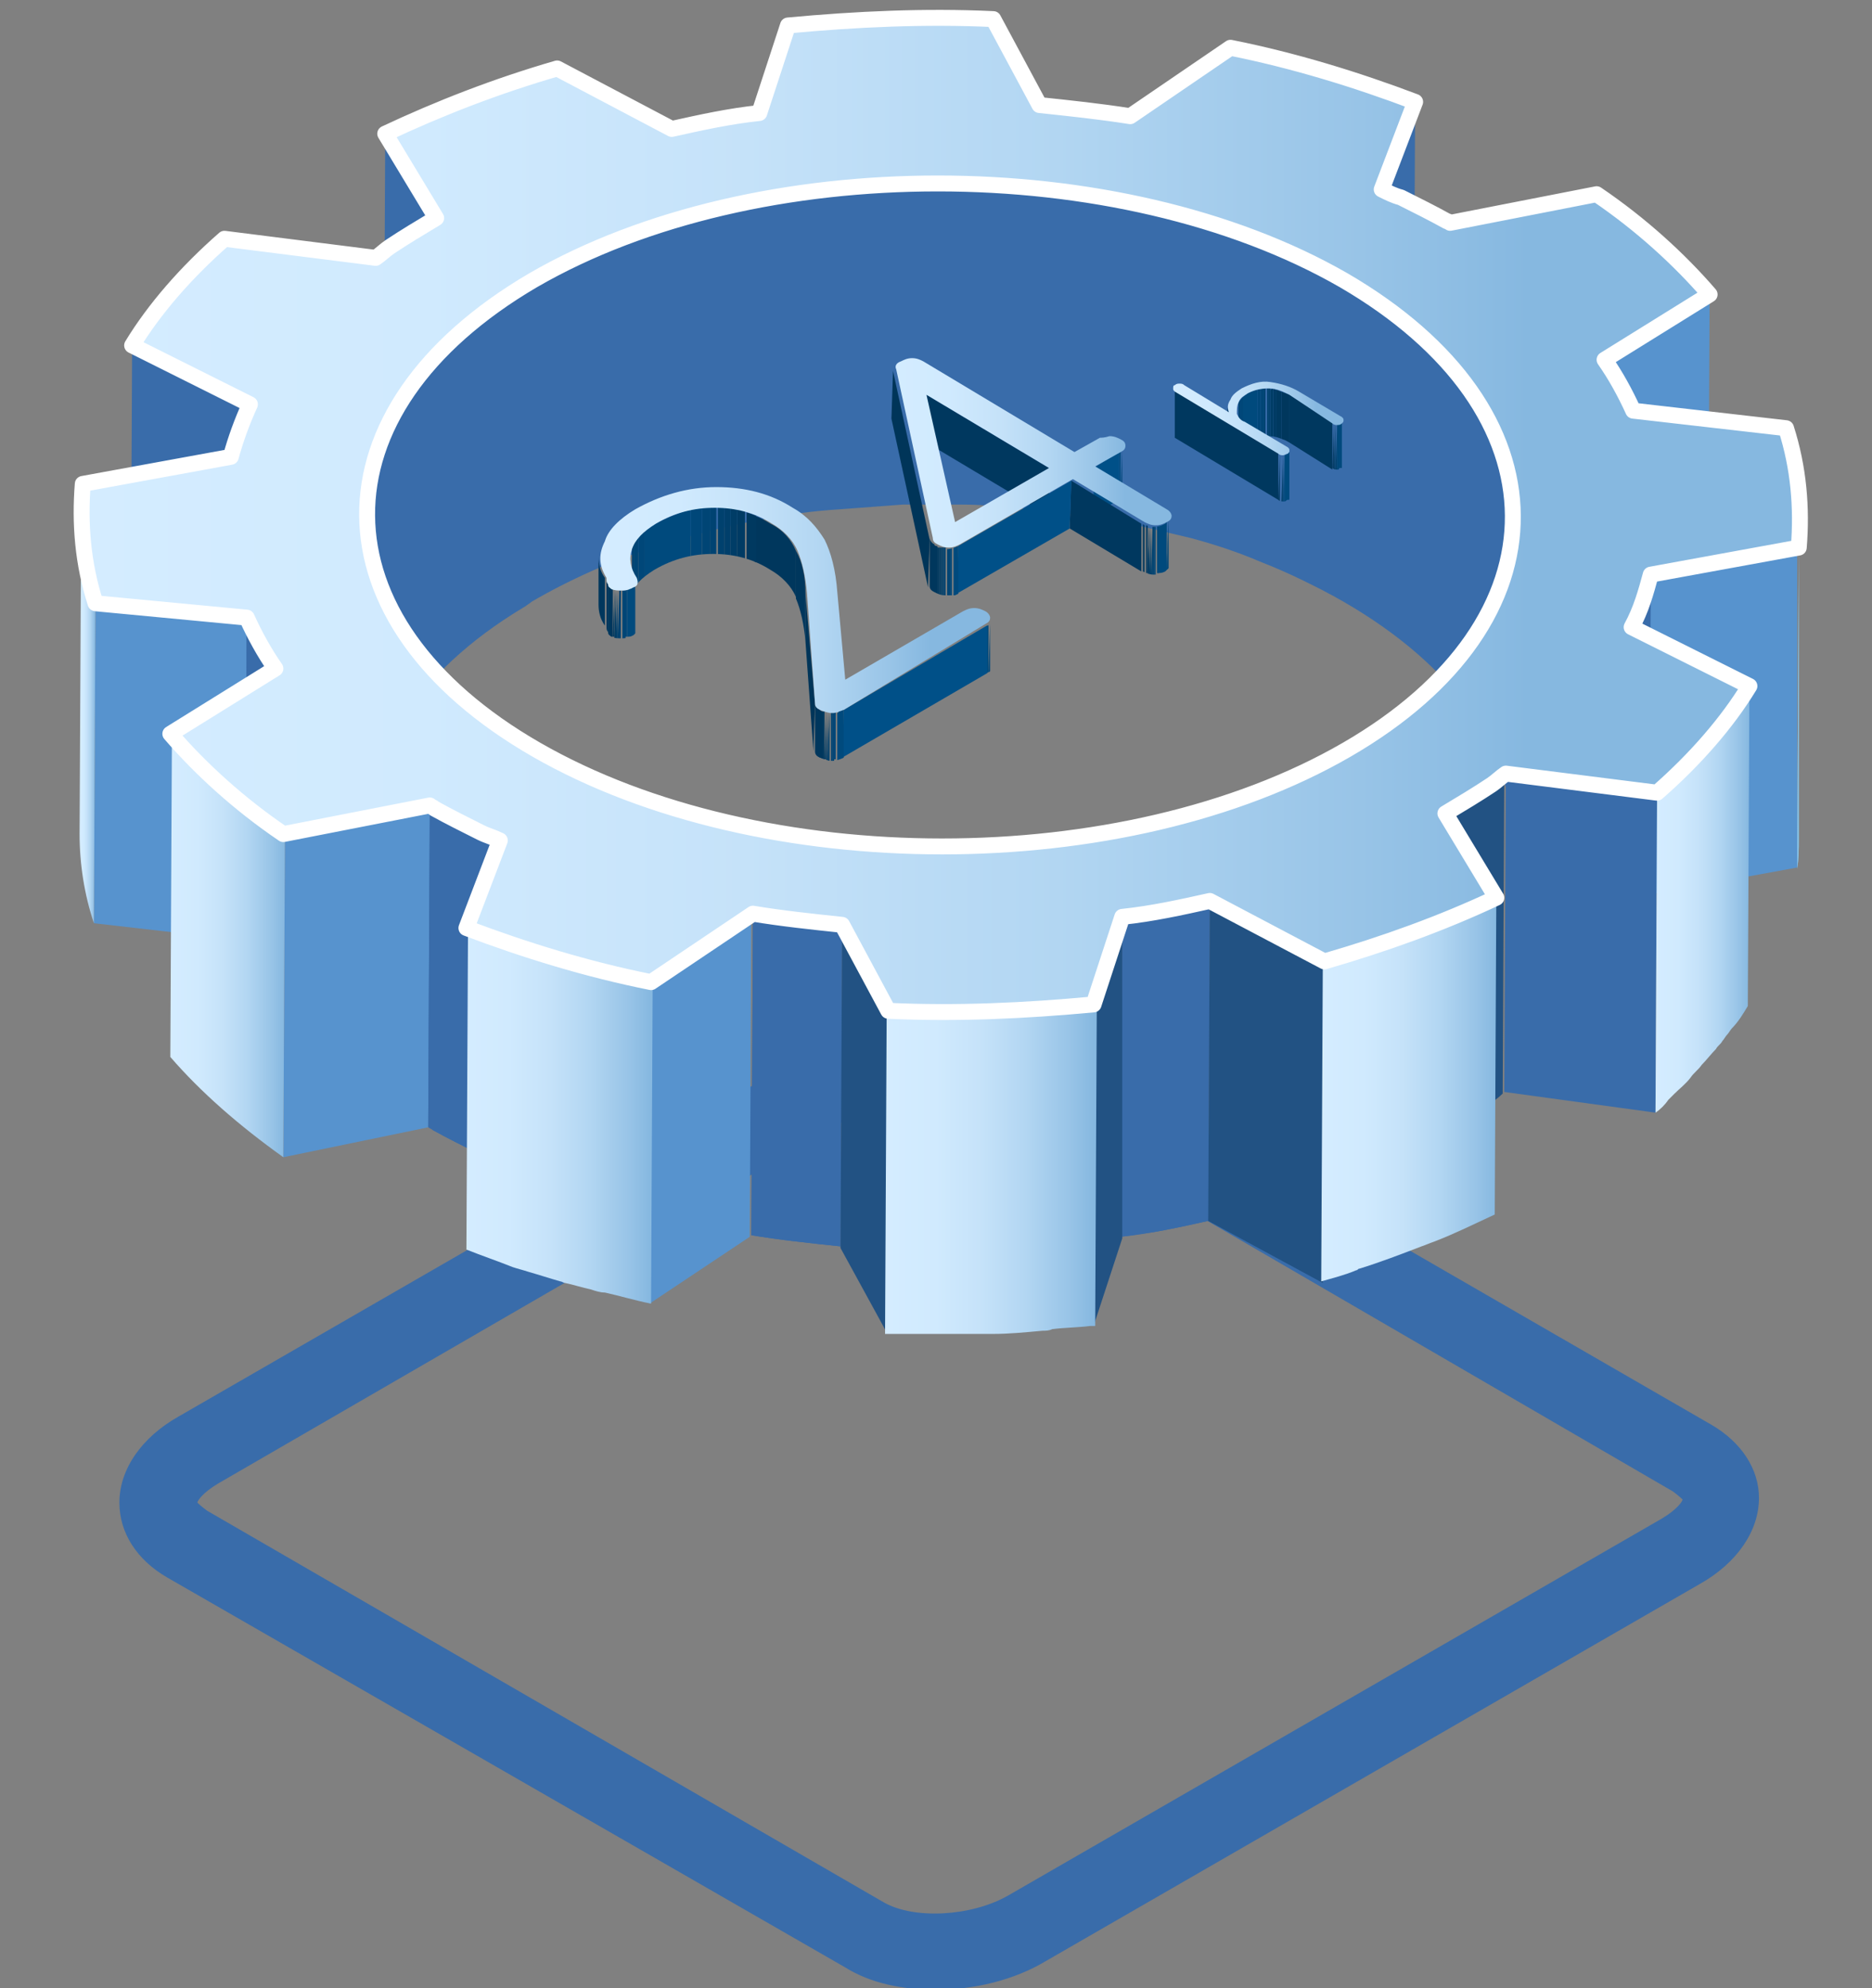 <?xml version="1.0" encoding="utf-8"?>
<!-- Generator: Adobe Illustrator 25.4.1, SVG Export Plug-In . SVG Version: 6.00 Build 0)  -->
<svg version="1.1" id="Layer_2_1_" xmlns="http://www.w3.org/2000/svg" xmlns:xlink="http://www.w3.org/1999/xlink" x="0px" y="0px"
	 viewBox="0 0 117.6 124.9" style="enable-background:new 0 0 117.6 124.9;" xml:space="preserve">
<rect x="0" y="0" width="117.6" height="124.9" fill="#808080" stroke="none"/>
<style type="text/css">
	.st0{fill:#396CAA;}
	.st1{enable-background:new    ;}
	.st2{fill:#5793CE;}
	.st3{clip-path:url(#SVGID_00000049223065609496582050000008885963520185186974_);fill:#396CAA;}
	.st4{clip-path:url(#SVGID_00000151527936073031694080000006368622783992199098_);enable-background:new    ;}
	.st5{fill:#86C4EB;}
	.st6{clip-path:url(#SVGID_00000151540180140793881960000002890308876840989886_);enable-background:new    ;}
	.st7{clip-path:url(#SVGID_00000107551608085395286500000011362551139037322882_);enable-background:new    ;}
	.st8{fill:#225283;}
	.st9{clip-path:url(#SVGID_00000163070997569978740480000005927498732793435057_);enable-background:new    ;}
	.st10{clip-path:url(#SVGID_00000109030491322246744120000001660885336162471813_);enable-background:new    ;}
	.st11{clip-path:url(#SVGID_00000069365712851188918510000010341961644646541212_);enable-background:new    ;}
	.st12{fill:url(#SVGID_00000110450734447527297680000017336401165934705575_);}
	.st13{fill:url(#SVGID_00000074401868100255806720000002660491870806912920_);}
	.st14{fill:url(#SVGID_00000073695417336215379270000011540542628638501276_);}
	.st15{fill:url(#SVGID_00000126325482827496227400000005988288703965539460_);}
	.st16{fill:url(#SVGID_00000055707148200440402030000005747932391291178671_);}
	.st17{fill:url(#SVGID_00000056414283075672606730000018341160137585781920_);}
	.st18{fill:url(#SVGID_00000083055646318839501870000012680729834894871186_);}
	.st19{fill:none;stroke:#FFFFFF;stroke-linecap:round;stroke-linejoin:round;stroke-miterlimit:10;}
	.st20{clip-path:url(#SVGID_00000089552661517524008350000012513525765002137016_);fill:#00375D;}
	.st21{clip-path:url(#SVGID_00000086691531678140349310000013494801739303359387_);fill:#00375D;}
	.st22{clip-path:url(#SVGID_00000086691531678140349310000013494801739303359387_);fill:#003960;}
	.st23{clip-path:url(#SVGID_00000086691531678140349310000013494801739303359387_);fill:#003B64;}
	.st24{clip-path:url(#SVGID_00000086691531678140349310000013494801739303359387_);fill:#003D67;}
	.st25{clip-path:url(#SVGID_00000086691531678140349310000013494801739303359387_);fill:#003F6B;}
	.st26{clip-path:url(#SVGID_00000139262718859992705580000003776645460568688311_);fill:#003F6B;}
	.st27{clip-path:url(#SVGID_00000139262718859992705580000003776645460568688311_);fill:#00416E;}
	.st28{clip-path:url(#SVGID_00000139262718859992705580000003776645460568688311_);fill:#004372;}
	.st29{clip-path:url(#SVGID_00000139262718859992705580000003776645460568688311_);fill:#004575;}
	.st30{clip-path:url(#SVGID_00000139262718859992705580000003776645460568688311_);fill:#004779;}
	.st31{clip-path:url(#SVGID_00000139262718859992705580000003776645460568688311_);fill:#004A7D;}
	.st32{clip-path:url(#SVGID_00000145038308185870285210000014840434608694016427_);fill:#004372;}
	.st33{clip-path:url(#SVGID_00000145038308185870285210000014840434608694016427_);fill:#00416E;}
	.st34{clip-path:url(#SVGID_00000145038308185870285210000014840434608694016427_);fill:#003F6B;}
	.st35{clip-path:url(#SVGID_00000145038308185870285210000014840434608694016427_);fill:#003D67;}
	.st36{clip-path:url(#SVGID_00000116951406088479357970000014394310282172104120_);fill:#00375D;}
	.st37{clip-path:url(#SVGID_00000050626948107261386840000008697780858351701399_);fill:#003D67;}
	.st38{clip-path:url(#SVGID_00000050626948107261386840000008697780858351701399_);fill:#003F6B;}
	.st39{fill:#00385F;}
	.st40{clip-path:url(#SVGID_00000129927594761856306970000011653783897657498242_);fill:#003F6B;}
	.st41{clip-path:url(#SVGID_00000129927594761856306970000011653783897657498242_);fill:#003D67;}
	.st42{clip-path:url(#SVGID_00000129927594761856306970000011653783897657498242_);fill:#003B64;}
	.st43{clip-path:url(#SVGID_00000129927594761856306970000011653783897657498242_);fill:#003960;}
	.st44{clip-path:url(#SVGID_00000129927594761856306970000011653783897657498242_);fill:#00375D;}
	.st45{clip-path:url(#SVGID_00000084494496061719854380000010737036194682351526_);fill:#003D67;}
	.st46{clip-path:url(#SVGID_00000084494496061719854380000010737036194682351526_);fill:#003F6B;}
	.st47{clip-path:url(#SVGID_00000084494496061719854380000010737036194682351526_);fill:#00416E;}
	.st48{clip-path:url(#SVGID_00000084494496061719854380000010737036194682351526_);fill:#004372;}
	.st49{clip-path:url(#SVGID_00000084494496061719854380000010737036194682351526_);fill:#004575;}
	.st50{clip-path:url(#SVGID_00000084494496061719854380000010737036194682351526_);fill:#004779;}
	.st51{clip-path:url(#SVGID_00000084494496061719854380000010737036194682351526_);fill:#004A7D;}
	.st52{clip-path:url(#SVGID_00000016041360320436340720000002289623678842652848_);fill:#003D67;}
	.st53{clip-path:url(#SVGID_00000016041360320436340720000002289623678842652848_);fill:#003F6B;}
	.st54{clip-path:url(#SVGID_00000078035140978602742750000012274327378224304551_);fill:#00416E;}
	.st55{clip-path:url(#SVGID_00000078035140978602742750000012274327378224304551_);fill:#003F6B;}
	.st56{clip-path:url(#SVGID_00000078035140978602742750000012274327378224304551_);fill:#003D67;}
	.st57{clip-path:url(#SVGID_00000078035140978602742750000012274327378224304551_);fill:#003B64;}
	.st58{clip-path:url(#SVGID_00000078035140978602742750000012274327378224304551_);fill:#003960;}
	.st59{clip-path:url(#SVGID_00000078035140978602742750000012274327378224304551_);fill:#00375D;}
	.st60{clip-path:url(#SVGID_00000156558322091469587800000017486114819568634529_);fill:#003D67;}
	.st61{clip-path:url(#SVGID_00000156558322091469587800000017486114819568634529_);fill:#003F6B;}
	.st62{clip-path:url(#SVGID_00000156558322091469587800000017486114819568634529_);fill:#00416E;}
	.st63{clip-path:url(#SVGID_00000156558322091469587800000017486114819568634529_);fill:#004372;}
	.st64{clip-path:url(#SVGID_00000156558322091469587800000017486114819568634529_);fill:#004575;}
	.st65{clip-path:url(#SVGID_00000156558322091469587800000017486114819568634529_);fill:#004779;}
	.st66{clip-path:url(#SVGID_00000156558322091469587800000017486114819568634529_);fill:#004A7D;}
	.st67{fill:url(#SVGID_00000053523597696266394030000014643868630851153298_);}
	.st68{clip-path:url(#SVGID_00000061444628022018901250000007826037703408409230_);fill:#00375D;}
	.st69{clip-path:url(#SVGID_00000003783953139288828370000004977842524111984028_);fill:#003F6B;}
	.st70{clip-path:url(#SVGID_00000003783953139288828370000004977842524111984028_);fill:#00416E;}
	.st71{clip-path:url(#SVGID_00000003783953139288828370000004977842524111984028_);fill:#004372;}
	.st72{clip-path:url(#SVGID_00000003783953139288828370000004977842524111984028_);fill:#004575;}
	.st73{clip-path:url(#SVGID_00000003783953139288828370000004977842524111984028_);fill:#004779;}
	.st74{clip-path:url(#SVGID_00000003783953139288828370000004977842524111984028_);fill:#004A7D;}
	.st75{fill:#005088;}
	.st76{clip-path:url(#SVGID_00000180351218914146913430000001416404838471731597_);fill:#003D67;}
	.st77{clip-path:url(#SVGID_00000180351218914146913430000001416404838471731597_);fill:#003F6B;}
	.st78{clip-path:url(#SVGID_00000103949779567764235560000000003085589860721304_);fill:#003F6B;}
	.st79{clip-path:url(#SVGID_00000103949779567764235560000000003085589860721304_);fill:#00416E;}
	.st80{clip-path:url(#SVGID_00000103949779567764235560000000003085589860721304_);fill:#004372;}
	.st81{clip-path:url(#SVGID_00000103949779567764235560000000003085589860721304_);fill:#004575;}
	.st82{clip-path:url(#SVGID_00000103949779567764235560000000003085589860721304_);fill:#004779;}
	.st83{clip-path:url(#SVGID_00000103949779567764235560000000003085589860721304_);fill:#004A7D;}
	.st84{clip-path:url(#SVGID_00000103949779567764235560000000003085589860721304_);fill:#003D67;}
	.st85{clip-path:url(#SVGID_00000103949779567764235560000000003085589860721304_);fill:#003B64;}
	.st86{clip-path:url(#SVGID_00000103949779567764235560000000003085589860721304_);fill:#003960;}
	.st87{clip-path:url(#SVGID_00000103949779567764235560000000003085589860721304_);fill:#00375D;}
	.st88{fill:#003559;}
	.st89{clip-path:url(#SVGID_00000016761181095754517370000001807312722865560974_);fill:#004372;}
	.st90{clip-path:url(#SVGID_00000016761181095754517370000001807312722865560974_);fill:#00416E;}
	.st91{clip-path:url(#SVGID_00000016761181095754517370000001807312722865560974_);fill:#003F6B;}
	.st92{clip-path:url(#SVGID_00000016761181095754517370000001807312722865560974_);fill:#003D67;}
	.st93{clip-path:url(#SVGID_00000016761181095754517370000001807312722865560974_);fill:#003B64;}
	.st94{clip-path:url(#SVGID_00000016761181095754517370000001807312722865560974_);fill:#003960;}
	.st95{clip-path:url(#SVGID_00000016761181095754517370000001807312722865560974_);fill:#00375D;}
	.st96{fill:url(#SVGID_00000100347221421559586760000012890438307500476572_);}
	.st97{clip-path:url(#SVGID_00000126309143315807652180000014872609750844586174_);fill:#004A7D;}
	.st98{clip-path:url(#SVGID_00000126309143315807652180000014872609750844586174_);fill:#004779;}
	.st99{clip-path:url(#SVGID_00000126309143315807652180000014872609750844586174_);fill:#004575;}
	.st100{clip-path:url(#SVGID_00000126309143315807652180000014872609750844586174_);fill:#004372;}
	.st101{clip-path:url(#SVGID_00000126309143315807652180000014872609750844586174_);fill:#00416E;}
	.st102{clip-path:url(#SVGID_00000052818897689739306820000002328784595889745792_);fill:#00375D;}
	.st103{clip-path:url(#SVGID_00000052818897689739306820000002328784595889745792_);fill:#003960;}
	.st104{clip-path:url(#SVGID_00000052818897689739306820000002328784595889745792_);fill:#003B64;}
	.st105{clip-path:url(#SVGID_00000052818897689739306820000002328784595889745792_);fill:#003D67;}
	.st106{clip-path:url(#SVGID_00000052818897689739306820000002328784595889745792_);fill:#003F6B;}
	.st107{clip-path:url(#SVGID_00000052818897689739306820000002328784595889745792_);fill:#00416E;}
	.st108{clip-path:url(#SVGID_00000052818897689739306820000002328784595889745792_);fill:#004372;}
	.st109{clip-path:url(#SVGID_00000052818897689739306820000002328784595889745792_);fill:#004575;}
	.st110{clip-path:url(#SVGID_00000052818897689739306820000002328784595889745792_);fill:#004779;}
	.st111{clip-path:url(#SVGID_00000052818897689739306820000002328784595889745792_);fill:#004A7D;}
	.st112{clip-path:url(#SVGID_00000055697095768133445690000007478727122224673464_);fill:#00375D;}
	.st113{clip-path:url(#SVGID_00000110457062886083947540000003750239223689944716_);fill:#00375D;}
	.st114{clip-path:url(#SVGID_00000088109646984353179460000005583202519967284411_);fill:#003D67;}
	.st115{clip-path:url(#SVGID_00000088109646984353179460000005583202519967284411_);fill:#003F6B;}
	.st116{clip-path:url(#SVGID_00000088109646984353179460000005583202519967284411_);fill:#00416E;}
	.st117{clip-path:url(#SVGID_00000088109646984353179460000005583202519967284411_);fill:#004372;}
	.st118{clip-path:url(#SVGID_00000088109646984353179460000005583202519967284411_);fill:#004575;}
	.st119{clip-path:url(#SVGID_00000088109646984353179460000005583202519967284411_);fill:#004779;}
	.st120{clip-path:url(#SVGID_00000088109646984353179460000005583202519967284411_);fill:#004A7D;}
	.st121{clip-path:url(#SVGID_00000161592352622064883360000008079712442743343793_);fill:#004575;}
	.st122{clip-path:url(#SVGID_00000161592352622064883360000008079712442743343793_);fill:#004372;}
	.st123{clip-path:url(#SVGID_00000161592352622064883360000008079712442743343793_);fill:#00416E;}
	.st124{clip-path:url(#SVGID_00000161592352622064883360000008079712442743343793_);fill:#003F6B;}
	.st125{clip-path:url(#SVGID_00000161592352622064883360000008079712442743343793_);fill:#003D67;}
	.st126{clip-path:url(#SVGID_00000161592352622064883360000008079712442743343793_);fill:#003B64;}
	.st127{clip-path:url(#SVGID_00000161592352622064883360000008079712442743343793_);fill:#003960;}
	.st128{clip-path:url(#SVGID_00000161592352622064883360000008079712442743343793_);fill:#00375D;}
	.st129{clip-path:url(#SVGID_00000110441916757276860580000004737862687284742565_);fill:#00375D;}
	.st130{clip-path:url(#SVGID_00000080183413853425683700000003655620481151862694_);fill:#003D67;}
	.st131{clip-path:url(#SVGID_00000080183413853425683700000003655620481151862694_);fill:#003F6B;}
	.st132{clip-path:url(#SVGID_00000078008586244262375880000003837520183315080375_);fill:#003D67;}
	.st133{clip-path:url(#SVGID_00000078008586244262375880000003837520183315080375_);fill:#003F6B;}
	.st134{clip-path:url(#SVGID_00000078008586244262375880000003837520183315080375_);fill:#00416E;}
	.st135{clip-path:url(#SVGID_00000078008586244262375880000003837520183315080375_);fill:#004372;}
	.st136{clip-path:url(#SVGID_00000078008586244262375880000003837520183315080375_);fill:#004575;}
	.st137{clip-path:url(#SVGID_00000078008586244262375880000003837520183315080375_);fill:#004779;}
	.st138{clip-path:url(#SVGID_00000078008586244262375880000003837520183315080375_);fill:#004A7D;}
	.st139{fill:url(#SVGID_00000101818098613422006820000010811699398655032756_);}
	.st140{clip-path:url(#SVGID_00000039816976809762189900000009297988885775309449_);fill:#004A7D;}
	.st141{clip-path:url(#SVGID_00000039816976809762189900000009297988885775309449_);fill:#004779;}
	.st142{clip-path:url(#SVGID_00000039816976809762189900000009297988885775309449_);fill:#004575;}
	.st143{clip-path:url(#SVGID_00000039816976809762189900000009297988885775309449_);fill:#004372;}
	.st144{clip-path:url(#SVGID_00000039816976809762189900000009297988885775309449_);fill:#00416E;}
	.st145{clip-path:url(#SVGID_00000039816976809762189900000009297988885775309449_);fill:#003F6B;}
	.st146{clip-path:url(#SVGID_00000039816976809762189900000009297988885775309449_);fill:#003D67;}
	.st147{clip-path:url(#SVGID_00000039816976809762189900000009297988885775309449_);fill:#003B64;}
	.st148{clip-path:url(#SVGID_00000039816976809762189900000009297988885775309449_);fill:#003960;}
	.st149{clip-path:url(#SVGID_00000039816976809762189900000009297988885775309449_);fill:#00375D;}
</style>
<g>
	<path class="st0" d="M58.8,125c-2.1,0-4.1-0.4-5.7-1.4h0L10.5,99.1c-1.9-1.1-3-2.8-3-4.7c0-2.1,1.4-4.1,3.7-5.4l41.1-23.7
		c3.8-2.2,9.2-2.4,12.6-0.4l42.6,24.6c1.9,1.1,3,2.8,3,4.6c0,2.1-1.4,4.1-3.7,5.4l-41.1,23.7C63.7,124.4,61.2,125,58.8,125z
		 M55.5,119.5c1.9,1.1,5.5,0.9,7.8-0.4l41.1-23.7c1-0.6,1.3-1.1,1.3-1.2c0,0-0.2-0.2-0.6-0.5L62.6,69c-1.9-1.1-5.5-0.9-7.8,0.4
		L13.7,93.2c-1,0.6-1.3,1.1-1.3,1.2c0,0,0.2,0.2,0.6,0.5L55.5,119.5L55.5,119.5z"/>
</g>
<g>
	<g class="st1">
		<g>
			<polygon class="st0" points="88.9,6.4 88.8,26.5 86.7,32 86.8,11.9 			"/>
		</g>
		<g>
			<polygon class="st0" points="27.4,13.8 27.3,33.9 24.1,28.6 24.2,8.5 			"/>
		</g>
		<g>
			<polygon class="st2" points="107.4,18.6 107.3,38.7 100.8,42.8 100.8,22.7 			"/>
		</g>
		<g>
			<polygon class="st0" points="15.6,25.5 15.6,45.6 8.2,41.9 8.3,21.8 			"/>
		</g>
		<g class="st1">
			<defs>
				<path id="SVGID_1_" class="st1" d="M95.1,32.5L95,52.6c0-5.4-3.5-10.7-10.6-14.8c-14.1-8.1-36.9-8.1-50.9,0
					c-7,4-10.4,9.3-10.5,14.6l0.1-20.1c0-5.3,3.5-10.6,10.5-14.6c14-8.1,36.8-8.1,50.9,0C91.5,21.8,95.1,27.1,95.1,32.5z"/>
			</defs>
			<clipPath id="SVGID_00000114073051705199380080000004415379160183497346_">
				<use xlink:href="#SVGID_1_"  style="overflow:visible;"/>
			</clipPath>
			<path style="clip-path:url(#SVGID_00000114073051705199380080000004415379160183497346_);fill:#396CAA;" d="M84.4,17.7
				c-1.6-0.9-3.4-1.8-5.2-2.5c-1.4-0.6-2.9-1-4.4-1.5c-1.2-0.3-2.5-0.7-3.8-0.9c-1.2-0.2-2.4-0.5-3.6-0.6c-1.2-0.2-2.3-0.3-3.5-0.4
				c-1.2-0.1-2.4-0.2-3.5-0.2c-1.2,0-2.5,0-3.7,0c-1.3,0-2.7,0.1-4,0.3c-1.5,0.2-3.1,0.4-4.6,0.6c-2.3,0.4-4.6,1-6.8,1.7
				c-2.8,0.9-5.5,2.1-7.9,3.5c-0.1,0.1-0.3,0.2-0.4,0.3c-1.7,1.1-3.3,2.2-4.6,3.4c-0.8,0.8-1.6,1.6-2.2,2.4c-0.6,0.7-1,1.4-1.4,2.1
				c-0.4,0.7-0.7,1.4-1,2c-0.3,0.7-0.4,1.3-0.6,2c-0.1,0.7-0.2,1.4-0.2,2.1c0,0.1,0,0.2,0,0.3L23,52.4c0-0.1,0-0.2,0-0.3
				c0-0.7,0.1-1.4,0.2-2.1c0.1-0.7,0.3-1.4,0.6-2c0.3-0.7,0.6-1.4,1-2c0.4-0.7,0.9-1.4,1.4-2.1c0.6-0.8,1.4-1.6,2.2-2.4
				c1.3-1.2,2.8-2.3,4.6-3.4c0.1-0.1,0.3-0.2,0.4-0.3c2.4-1.4,5.1-2.6,7.9-3.5c2.2-0.7,4.5-1.3,6.8-1.7c1.5-0.3,3-0.5,4.6-0.6
				c1.3-0.1,2.7-0.2,4-0.3c1.2,0,2.5,0,3.7,0c1.2,0,2.4,0.1,3.5,0.2c1.2,0.1,2.3,0.2,3.5,0.4c1.2,0.2,2.4,0.4,3.6,0.6
				c1.3,0.3,2.5,0.6,3.8,0.9c1.5,0.4,3,0.9,4.4,1.5c1.8,0.7,3.6,1.6,5.2,2.5C91.5,41.9,95,47.3,95,52.6l0.1-20.1
				C95.1,27.1,91.5,21.8,84.4,17.7z"/>
		</g>
		<g>
			<defs>
				<path id="SVGID_00000015332630162521932520000000812265594444879030_" d="M113,32.6L113,52.7c0,0.6,0,1.2-0.1,1.9l0.1-20.1
					C113,33.8,113,33.2,113,32.6z"/>
			</defs>
			<use xlink:href="#SVGID_00000015332630162521932520000000812265594444879030_"  style="overflow:visible;fill:#86C4EB;"/>
			<clipPath id="SVGID_00000067933458039078814410000004539786017450529703_">
				<use xlink:href="#SVGID_00000015332630162521932520000000812265594444879030_"  style="overflow:visible;"/>
			</clipPath>
			<g style="clip-path:url(#SVGID_00000067933458039078814410000004539786017450529703_);enable-background:new    ;">
				<path class="st5" d="M113,32.6L113,52.7c0,0.2,0,0.3,0,0.5L113,33C113,32.9,113,32.7,113,32.6"/>
				<path class="st5" d="M113,33L113,53.1c0,0.5,0,0.9-0.1,1.4l0.1-20.1C113,34,113,33.5,113,33"/>
			</g>
		</g>
		<g>
			<polygon class="st2" points="112.9,34.4 112.9,54.5 103.6,56.2 103.7,36.1 			"/>
		</g>
		<g>
			<polygon class="st2" points="15.5,39 15.5,59.1 5.9,58 6,37.9 			"/>
		</g>
		<g>
			<defs>
				<path id="SVGID_00000009558190575328232550000014135494360326603711_" d="M103.7,36.1l-0.1,20.1c-0.3,1.1-0.6,2.2-1.2,3.3
					l0.1-20.1C103,38.3,103.4,37.2,103.7,36.1z"/>
			</defs>
			<use xlink:href="#SVGID_00000009558190575328232550000014135494360326603711_"  style="overflow:visible;fill:#396CAA;"/>
			<clipPath id="SVGID_00000179620819280315950080000015503306528486784681_">
				<use xlink:href="#SVGID_00000009558190575328232550000014135494360326603711_"  style="overflow:visible;"/>
			</clipPath>
			<g style="clip-path:url(#SVGID_00000179620819280315950080000015503306528486784681_);enable-background:new    ;">
				<path class="st0" d="M103.7,36.1l-0.1,20.1c-0.2,0.6-0.4,1.3-0.6,1.9l0.1-20.1C103.3,37.4,103.5,36.7,103.7,36.1"/>
				<path class="st0" d="M103.1,38L103,58.1c-0.2,0.4-0.4,0.9-0.6,1.3l0.1-20.1C102.7,38.9,102.9,38.5,103.1,38"/>
			</g>
		</g>
		<g>
			<defs>
				<path id="SVGID_00000182502004482835457460000009784639499376444562_" d="M17.3,42.1l-0.1,20.1c-0.7-1-1.3-2.1-1.8-3.2L15.5,39
					C16,40,16.6,41.1,17.3,42.1z"/>
			</defs>
			<use xlink:href="#SVGID_00000182502004482835457460000009784639499376444562_"  style="overflow:visible;fill:#396CAA;"/>
			<clipPath id="SVGID_00000055676607238657215150000014161840120089767553_">
				<use xlink:href="#SVGID_00000182502004482835457460000009784639499376444562_"  style="overflow:visible;"/>
			</clipPath>
			<g style="clip-path:url(#SVGID_00000055676607238657215150000014161840120089767553_);enable-background:new    ;">
				<path class="st0" d="M17.3,42.1l-0.1,20.1c-0.7-1-1.3-2.1-1.8-3.2L15.5,39C16,40,16.6,41.1,17.3,42.1"/>
			</g>
		</g>
		<g>
			<polygon class="st0" points="104.1,49.8 104,69.9 94.5,68.6 94.6,48.5 			"/>
		</g>
		<path class="st8" d="M93.6,49.2c-0.6,0.4-1.2,0.8-1.8,1.2c-0.4,0.2-0.7,0.5-1.1,0.7l-0.1,20.1c0.3-0.2,0.6-0.4,0.9-0.5
			c0.1,0,0.1-0.1,0.2-0.1c0.6-0.4,1.2-0.8,1.8-1.2c0.3-0.2,0.6-0.4,0.9-0.7l0.1-20.1C94.3,48.7,94,49,93.6,49.2z"/>
		<g>
			<polygon class="st2" points="27.1,50.7 27,70.8 17.8,72.7 17.9,52.5 			"/>
		</g>
		<g>
			<defs>
				<path id="SVGID_00000016755991339348592410000009130962385294158250_" d="M31.4,52.9L31.3,73c-0.4-0.2-0.8-0.3-1.2-0.5
					c-1-0.5-2-1-2.9-1.5c-0.1-0.1-0.2-0.1-0.3-0.2l0.1-20.1c0.1,0.1,0.2,0.1,0.3,0.2c0.9,0.5,1.9,1,2.9,1.5
					C30.6,52.6,31,52.7,31.4,52.9z"/>
			</defs>
			<use xlink:href="#SVGID_00000016755991339348592410000009130962385294158250_"  style="overflow:visible;fill:#396CAA;"/>
			<clipPath id="SVGID_00000065062810870358452110000000337934444970751645_">
				<use xlink:href="#SVGID_00000016755991339348592410000009130962385294158250_"  style="overflow:visible;"/>
			</clipPath>
			<g style="clip-path:url(#SVGID_00000065062810870358452110000000337934444970751645_);enable-background:new    ;">
				<path class="st0" d="M31.4,52.9L31.3,73c-0.4-0.2-0.8-0.3-1.2-0.5c-1-0.5-2-1-2.9-1.5c-0.1-0.1-0.2-0.1-0.3-0.2l0.1-20.1
					c0.1,0.1,0.2,0.1,0.3,0.2c0.9,0.5,1.9,1,2.9,1.5C30.6,52.6,31,52.7,31.4,52.9"/>
			</g>
		</g>
		<g>
			<defs>
				<path id="SVGID_00000111889761476674367670000009257414609265439412_" d="M76,56.6l-0.1,20.1c-1.8,0.4-3.6,0.8-5.5,1l0.1-20.1
					C72.4,57.4,74.2,57,76,56.6z"/>
			</defs>
			<use xlink:href="#SVGID_00000111889761476674367670000009257414609265439412_"  style="overflow:visible;fill:#396CAA;"/>
			<clipPath id="SVGID_00000057839023920978919590000012177078253567381429_">
				<use xlink:href="#SVGID_00000111889761476674367670000009257414609265439412_"  style="overflow:visible;"/>
			</clipPath>
			<g style="clip-path:url(#SVGID_00000057839023920978919590000012177078253567381429_);enable-background:new    ;">
				<path class="st0" d="M76,56.6l-0.1,20.1c-1.1,0.3-2.3,0.5-3.4,0.7l0.1-20.1C73.7,57.1,74.9,56.9,76,56.6"/>
				<path class="st0" d="M72.6,57.3l-0.1,20.1c-0.7,0.1-1.4,0.2-2.1,0.3l0.1-20.1C71.2,57.6,71.9,57.4,72.6,57.3"/>
			</g>
		</g>
		<g>
			<defs>
				<path id="SVGID_00000178926363835276670500000011451621740598915734_" d="M52.9,58.2l-0.1,20.1c-1.9-0.2-3.8-0.4-5.6-0.7
					l0.1-20.1C49.1,57.8,51,58.1,52.9,58.2z"/>
			</defs>
			<use xlink:href="#SVGID_00000178926363835276670500000011451621740598915734_"  style="overflow:visible;fill:#396CAA;"/>
			<clipPath id="SVGID_00000105391632988073459590000007781763978365817997_">
				<use xlink:href="#SVGID_00000178926363835276670500000011451621740598915734_"  style="overflow:visible;"/>
			</clipPath>
			<g style="clip-path:url(#SVGID_00000105391632988073459590000007781763978365817997_);enable-background:new    ;">
				<path class="st0" d="M52.9,58.2l-0.1,20.1c-1.5-0.1-2.9-0.3-4.4-0.5l0.1-20.1C49.9,57.9,51.4,58.1,52.9,58.2"/>
				<path class="st0" d="M48.5,57.7l-0.1,20.1c-0.4-0.1-0.8-0.1-1.3-0.2l0.1-20.1C47.6,57.6,48,57.7,48.5,57.7"/>
			</g>
		</g>
		<g>
			<polygon class="st8" points="83.2,60.4 83.1,80.6 75.9,76.7 76,56.6 			"/>
		</g>
		<g>
			<polygon class="st2" points="47.2,57.5 47.1,77.7 40.8,81.9 40.8,61.8 			"/>
		</g>
		<g>
			<polygon class="st8" points="70.5,57.7 70.5,77.8 68.7,83.3 68.7,63.2 			"/>
		</g>
		<g>
			<polygon class="st8" points="55.8,63.6 55.7,83.7 52.8,78.4 52.9,58.2 			"/>
		</g>
		<g>
			
				<linearGradient id="SVGID_00000013882555463625351550000003931977531511020970_" gradientUnits="userSpaceOnUse" x1="5.1" y1="32.411" x2="113.041" y2="32.411">
				<stop  offset="0" style="stop-color:#D4ECFF"/>
				<stop  offset="0.201" style="stop-color:#D0EAFE"/>
				<stop  offset="0.387" style="stop-color:#C5E2F9"/>
				<stop  offset="0.568" style="stop-color:#B2D6F2"/>
				<stop  offset="0.744" style="stop-color:#98C4E7"/>
				<stop  offset="0.842" style="stop-color:#86B8E0"/>
			</linearGradient>
			<path style="fill:url(#SVGID_00000013882555463625351550000003931977531511020970_);" d="M83.2,60.4L76,56.6
				c-1.8,0.4-3.6,0.8-5.5,1l-1.8,5.5c-4.3,0.4-8.6,0.6-12.9,0.4l-2.9-5.4c-1.9-0.2-3.8-0.4-5.6-0.7l-6.4,4.3c-4-0.8-7.9-2-11.6-3.4
				l2.1-5.5c-0.4-0.2-0.8-0.3-1.2-0.5c-1-0.5-2-1-2.9-1.5c-0.1-0.1-0.2-0.1-0.3-0.2l-9.2,1.8c-2.8-1.9-5.2-4.1-7.1-6.3l6.6-4.1
				c-0.7-1-1.3-2.1-1.8-3.2L6,37.9c-0.8-2.5-1-5-0.8-7.5l9.3-1.7c0.3-1.1,0.7-2.2,1.2-3.3l-7.4-3.7c1.4-2.3,3.4-4.6,5.8-6.7l9.5,1.2
				c0.3-0.2,0.6-0.5,0.9-0.7c0.9-0.6,1.9-1.2,2.9-1.8l-3.2-5.3c3.4-1.6,7-3,10.8-4.1l7.2,3.8c1.8-0.4,3.6-0.8,5.5-1l1.8-5.5
				c4.3-0.4,8.6-0.6,12.9-0.4l2.9,5.4c1.9,0.2,3.8,0.4,5.7,0.7L77.3,3c4,0.8,7.9,2,11.6,3.4l-2.1,5.5c0.4,0.2,0.8,0.4,1.2,0.5
				c1,0.5,2,1,2.9,1.5c0.1,0,0.2,0.1,0.2,0.1l9.2-1.8c2.8,1.9,5.2,4.1,7.1,6.3l-6.6,4.1c0.7,1,1.3,2.1,1.8,3.2l9.6,1.1
				c0.8,2.5,1,5,0.8,7.5l-9.3,1.7c-0.3,1.1-0.6,2.2-1.2,3.3l7.4,3.7c-1.4,2.3-3.4,4.6-5.8,6.7l-9.5-1.2c-0.3,0.2-0.6,0.5-0.9,0.7
				c-0.9,0.6-1.9,1.2-2.9,1.8l3.2,5.3C90.6,58,87,59.3,83.2,60.4z M33.7,47.1c14.1,8.1,36.9,8.1,50.9,0c14-8.1,13.9-21.3-0.2-29.5
				c-14.1-8.1-36.9-8.1-50.9,0C19.5,25.8,19.6,39,33.7,47.1"/>
		</g>
		<g>
			
				<linearGradient id="SVGID_00000141444447368723294460000010195690183606058647_" gradientUnits="userSpaceOnUse" x1="5.043" y1="45.146" x2="5.963" y2="45.146">
				<stop  offset="0" style="stop-color:#D4ECFF"/>
				<stop  offset="0.238" style="stop-color:#D0EAFE"/>
				<stop  offset="0.46" style="stop-color:#C5E2F9"/>
				<stop  offset="0.674" style="stop-color:#B2D6F2"/>
				<stop  offset="0.884" style="stop-color:#98C4E7"/>
				<stop  offset="1" style="stop-color:#86B8E0"/>
			</linearGradient>
			<path style="fill:url(#SVGID_00000141444447368723294460000010195690183606058647_);" d="M5,52.4c0,1.9,0.3,3.8,0.9,5.6L6,37.9
				c-0.6-1.8-0.9-3.7-0.9-5.6L5,52.4z"/>
			
				<linearGradient id="SVGID_00000100364672539416880900000009947194682832308383_" gradientUnits="userSpaceOnUse" x1="104.023" y1="56.466" x2="109.9" y2="56.466">
				<stop  offset="0" style="stop-color:#D4ECFF"/>
				<stop  offset="0.238" style="stop-color:#D0EAFE"/>
				<stop  offset="0.46" style="stop-color:#C5E2F9"/>
				<stop  offset="0.674" style="stop-color:#B2D6F2"/>
				<stop  offset="0.884" style="stop-color:#98C4E7"/>
				<stop  offset="1" style="stop-color:#86B8E0"/>
			</linearGradient>
			<path style="fill:url(#SVGID_00000100364672539416880900000009947194682832308383_);" d="M109.8,63.2l0.1-20.1
				c-0.3,0.5-0.7,1-1,1.5c-0.1,0.1-0.2,0.3-0.3,0.4c-0.2,0.3-0.5,0.6-0.7,0.9c-0.3,0.3-0.6,0.7-0.9,1c-0.2,0.3-0.5,0.5-0.7,0.8
				c-0.3,0.3-0.6,0.6-1,1c-0.4,0.4-0.8,0.8-1.2,1.2L104,69.9c0.3-0.2,0.6-0.5,0.8-0.8c0.1-0.1,0.3-0.3,0.4-0.4c0.3-0.3,0.7-0.6,1-1
				c0.2-0.3,0.5-0.5,0.7-0.8c0.3-0.3,0.6-0.7,0.9-1c0.1-0.2,0.3-0.3,0.4-0.5c0.1-0.1,0.2-0.3,0.3-0.4c0.1-0.1,0.2-0.3,0.3-0.4
				C109.2,64.2,109.5,63.7,109.8,63.2z"/>
			
				<linearGradient id="SVGID_00000167359137172525415280000017740362229619156382_" gradientUnits="userSpaceOnUse" x1="10.704" y1="59.466" x2="17.886" y2="59.466">
				<stop  offset="0" style="stop-color:#D4ECFF"/>
				<stop  offset="0.238" style="stop-color:#D0EAFE"/>
				<stop  offset="0.46" style="stop-color:#C5E2F9"/>
				<stop  offset="0.674" style="stop-color:#B2D6F2"/>
				<stop  offset="0.884" style="stop-color:#98C4E7"/>
				<stop  offset="1" style="stop-color:#86B8E0"/>
			</linearGradient>
			<path style="fill:url(#SVGID_00000167359137172525415280000017740362229619156382_);" d="M10.8,46.3l-0.1,20.1
				c1.9,2.2,4.3,4.3,7.1,6.3l0.1-20.1c-2.1-1.5-4-3-5.6-4.6C11.7,47.4,11.2,46.8,10.8,46.3z"/>
			
				<linearGradient id="SVGID_00000102511721190873399040000001288291552661758892_" gradientUnits="userSpaceOnUse" x1="83.094" y1="68.44" x2="93.972" y2="68.44">
				<stop  offset="0" style="stop-color:#D4ECFF"/>
				<stop  offset="0.238" style="stop-color:#D0EAFE"/>
				<stop  offset="0.46" style="stop-color:#C5E2F9"/>
				<stop  offset="0.674" style="stop-color:#B2D6F2"/>
				<stop  offset="0.884" style="stop-color:#98C4E7"/>
				<stop  offset="1" style="stop-color:#86B8E0"/>
			</linearGradient>
			<path style="fill:url(#SVGID_00000102511721190873399040000001288291552661758892_);" d="M89.4,58.3c-1.3,0.5-2.5,1-3.9,1.4
				c-0.8,0.3-1.6,0.5-2.4,0.7l-0.1,20.1c0.7-0.2,1.5-0.4,2.2-0.7c0.1,0,0.1-0.1,0.2-0.1c1.3-0.4,2.6-0.9,3.9-1.4
				c0.3-0.1,0.5-0.2,0.8-0.3c1.3-0.5,2.5-1.1,3.8-1.7L94,56.3c-1.2,0.6-2.5,1.1-3.8,1.7C90,58.1,89.7,58.2,89.4,58.3z"/>
			
				<linearGradient id="SVGID_00000104671106416592058760000008493267502429875855_" gradientUnits="userSpaceOnUse" x1="29.209" y1="70.18" x2="40.843" y2="70.18">
				<stop  offset="0" style="stop-color:#D4ECFF"/>
				<stop  offset="0.238" style="stop-color:#D0EAFE"/>
				<stop  offset="0.46" style="stop-color:#C5E2F9"/>
				<stop  offset="0.674" style="stop-color:#B2D6F2"/>
				<stop  offset="0.884" style="stop-color:#98C4E7"/>
				<stop  offset="1" style="stop-color:#86B8E0"/>
			</linearGradient>
			<path style="fill:url(#SVGID_00000104671106416592058760000008493267502429875855_);" d="M37.1,60.9c-0.6-0.2-1.2-0.3-1.8-0.5
				c-0.7-0.2-1.4-0.4-2-0.6c-0.3-0.1-0.7-0.2-1-0.3c-1-0.3-2-0.7-2.9-1.1l-0.1,20.1c1,0.4,1.9,0.7,2.9,1.1c0.3,0.1,0.7,0.2,1,0.3
				c0.7,0.2,1.3,0.4,2,0.6c0.1,0,0.2,0.1,0.3,0.1c0.5,0.1,1.1,0.3,1.6,0.4c0.3,0.1,0.6,0.2,0.9,0.2c0.9,0.2,1.9,0.5,2.9,0.7
				l0.1-20.1c-1-0.2-1.9-0.4-2.9-0.7C37.7,61.1,37.4,61,37.1,60.9z"/>
			
				<linearGradient id="SVGID_00000042704244852993870700000017216582050861093778_" gradientUnits="userSpaceOnUse" x1="55.716" y1="73.488" x2="68.711" y2="73.488">
				<stop  offset="0" style="stop-color:#D4ECFF"/>
				<stop  offset="0.238" style="stop-color:#D0EAFE"/>
				<stop  offset="0.46" style="stop-color:#C5E2F9"/>
				<stop  offset="0.674" style="stop-color:#B2D6F2"/>
				<stop  offset="0.884" style="stop-color:#98C4E7"/>
				<stop  offset="1" style="stop-color:#86B8E0"/>
			</linearGradient>
			<path style="fill:url(#SVGID_00000042704244852993870700000017216582050861093778_);" d="M65.5,63.5c-1,0.1-2.1,0.1-3.1,0.2
				c-0.2,0-0.4,0-0.6,0c-0.8,0-1.6,0-2.5,0c-0.4,0-0.7,0-1.1,0c-0.8,0-1.6,0-2.5,0c0,0,0,0,0,0l-0.1,20.1c0.4,0,0.7,0,1.1,0
				c0.5,0,0.9,0,1.4,0c0.4,0,0.7,0,1.1,0c0.8,0,1.6,0,2.5,0c0.2,0,0.4,0,0.6,0c0,0,0.1,0,0.1,0c1,0,2-0.1,3.1-0.2
				c0.2,0,0.4,0,0.6-0.1c0.8-0.1,1.6-0.1,2.4-0.2c0.1,0,0.2,0,0.3,0l0.1-20.1c-0.9,0.1-1.8,0.2-2.7,0.2
				C65.9,63.4,65.7,63.5,65.5,63.5z"/>
		</g>
		<g>
			<path class="st19" d="M83.2,60.4L76,56.6c-1.8,0.4-3.6,0.8-5.5,1l-1.8,5.5c-4.3,0.4-8.6,0.6-12.9,0.4l-2.9-5.4
				c-1.9-0.2-3.8-0.4-5.6-0.7l-6.4,4.3c-4-0.8-7.9-2-11.6-3.4l2.1-5.5c-0.4-0.2-0.8-0.3-1.2-0.5c-1-0.5-2-1-2.9-1.5
				c-0.1-0.1-0.2-0.1-0.3-0.2l-9.2,1.8c-2.8-1.9-5.2-4.1-7.1-6.3l6.6-4.1c-0.7-1-1.3-2.1-1.8-3.2L6,37.9c-0.8-2.5-1-5-0.8-7.5
				l9.3-1.7c0.3-1.1,0.7-2.2,1.2-3.3l-7.4-3.7c1.4-2.3,3.4-4.6,5.8-6.7l9.5,1.2c0.3-0.2,0.6-0.5,0.9-0.7c0.9-0.6,1.9-1.2,2.9-1.8
				l-3.2-5.3c3.4-1.6,7-3,10.8-4.1l7.2,3.8c1.8-0.4,3.6-0.8,5.5-1l1.8-5.5c4.3-0.4,8.6-0.6,12.9-0.4l2.9,5.4
				c1.9,0.2,3.8,0.4,5.7,0.7L77.3,3c4,0.8,7.9,2,11.6,3.4l-2.1,5.5c0.4,0.2,0.8,0.4,1.2,0.5c1,0.5,2,1,2.9,1.5
				c0.1,0,0.2,0.1,0.2,0.1l9.2-1.8c2.8,1.9,5.2,4.1,7.1,6.3l-6.6,4.1c0.7,1,1.3,2.1,1.8,3.2l9.6,1.1c0.8,2.5,1,5,0.8,7.5l-9.3,1.7
				c-0.3,1.1-0.6,2.2-1.2,3.3l7.4,3.7c-1.4,2.3-3.4,4.6-5.8,6.7l-9.5-1.2c-0.3,0.2-0.6,0.5-0.9,0.7c-0.9,0.6-1.9,1.2-2.9,1.8
				l3.2,5.3C90.6,58,87,59.3,83.2,60.4z M33.7,47.1c14.1,8.1,36.9,8.1,50.9,0c14-8.1,13.9-21.3-0.2-29.5c-14.1-8.1-36.9-8.1-50.9,0
				C19.5,25.8,19.6,39,33.7,47.1"/>
		</g>
	</g>
</g>
<g class="st1">
	<defs>
		<path id="SVGID_00000139982351149882560200000013242805889934317501_" class="st1" d="M73.6,27.3l0-3c0,0.1,0,0.1,0.1,0.2l0,3
			C73.7,27.4,73.6,27.4,73.6,27.3z"/>
	</defs>
	<clipPath id="SVGID_00000143613254724794448000000006702419657004905645_">
		<use xlink:href="#SVGID_00000139982351149882560200000013242805889934317501_"  style="overflow:visible;"/>
	</clipPath>
	<path style="clip-path:url(#SVGID_00000143613254724794448000000006702419657004905645_);fill:#00375D;" d="M73.8,24.5l0,3
		c-0.1,0-0.1-0.1-0.1-0.2l0-3C73.7,24.4,73.7,24.5,73.8,24.5"/>
</g>
<g class="st1">
	<defs>
		<path id="SVGID_00000150090520390710017560000006252317390389382033_" class="st1" d="M81,24.8l0,3c-0.4-0.2-0.8-0.4-1.3-0.4l0-3
			C80.1,24.4,80.6,24.6,81,24.8z"/>
	</defs>
	<clipPath id="SVGID_00000039837420402851364460000014120124956622469004_">
		<use xlink:href="#SVGID_00000150090520390710017560000006252317390389382033_"  style="overflow:visible;"/>
	</clipPath>
	<path style="clip-path:url(#SVGID_00000039837420402851364460000014120124956622469004_);fill:#00375D;" d="M81,24.8l0,3
		c-0.2-0.1-0.3-0.2-0.5-0.2l0-3C80.7,24.7,80.8,24.7,81,24.8"/>
	<path style="clip-path:url(#SVGID_00000039837420402851364460000014120124956622469004_);fill:#003960;" d="M80.5,24.6l0,3
		c-0.1,0-0.2-0.1-0.3-0.1l0-3C80.3,24.5,80.4,24.6,80.5,24.6"/>
	<path style="clip-path:url(#SVGID_00000039837420402851364460000014120124956622469004_);fill:#003B64;" d="M80.2,24.5l0,3
		c-0.1,0-0.1,0-0.2-0.1l0-3C80.1,24.5,80.2,24.5,80.2,24.5"/>
	<path style="clip-path:url(#SVGID_00000039837420402851364460000014120124956622469004_);fill:#003D67;" d="M80,24.5l0,3
		c-0.1,0-0.1,0-0.2,0l0-3C79.9,24.4,80,24.4,80,24.5"/>
	<path style="clip-path:url(#SVGID_00000039837420402851364460000014120124956622469004_);fill:#003F6B;" d="M79.8,24.4l0,3
		c-0.1,0-0.1,0-0.2,0l0-3C79.7,24.4,79.8,24.4,79.8,24.4"/>
</g>
<g class="st1">
	<defs>
		<path id="SVGID_00000070800018200468523070000009317631147053399430_" class="st1" d="M79.7,24.4l0,3c-0.5,0-0.9,0.1-1.3,0.3
			c-0.3,0.2-0.5,0.3-0.6,0.6l0-3c0.1-0.2,0.3-0.4,0.6-0.6C78.8,24.5,79.2,24.4,79.7,24.4z"/>
	</defs>
	<clipPath id="SVGID_00000130640470141996693800000005589986219495715750_">
		<use xlink:href="#SVGID_00000070800018200468523070000009317631147053399430_"  style="overflow:visible;"/>
	</clipPath>
	<path style="clip-path:url(#SVGID_00000130640470141996693800000005589986219495715750_);fill:#003F6B;" d="M79.7,24.4l0,3
		c0,0,0,0,0,0L79.7,24.4C79.7,24.4,79.7,24.4,79.7,24.4"/>
	<path style="clip-path:url(#SVGID_00000130640470141996693800000005589986219495715750_);fill:#00416E;" d="M79.7,24.4l0,3
		c0,0-0.1,0-0.1,0l0-3C79.6,24.4,79.6,24.4,79.7,24.4"/>
	<path style="clip-path:url(#SVGID_00000130640470141996693800000005589986219495715750_);fill:#004372;" d="M79.5,24.4l0,3
		c0,0-0.1,0-0.1,0l0-3C79.4,24.4,79.5,24.4,79.5,24.4"/>
	<path style="clip-path:url(#SVGID_00000130640470141996693800000005589986219495715750_);fill:#004575;" d="M79.4,24.4l0,3
		c-0.1,0-0.1,0-0.2,0l0-3C79.3,24.4,79.3,24.4,79.4,24.4"/>
	<path style="clip-path:url(#SVGID_00000130640470141996693800000005589986219495715750_);fill:#004779;" d="M79.2,24.4l0,3
		c-0.1,0-0.1,0-0.2,0l0-3C79.1,24.4,79.2,24.4,79.2,24.4"/>
	<path style="clip-path:url(#SVGID_00000130640470141996693800000005589986219495715750_);fill:#004A7D;" d="M79,24.4l0,3
		c-0.2,0-0.5,0.1-0.7,0.3c-0.1,0.1-0.2,0.1-0.3,0.2l0-3c0.1-0.1,0.2-0.1,0.3-0.2C78.6,24.6,78.8,24.5,79,24.4"/>
	<path style="clip-path:url(#SVGID_00000130640470141996693800000005589986219495715750_);fill:#004779;" d="M78.1,24.9l0,3
		c-0.1,0.1-0.1,0.1-0.2,0.2l0-3C78,25,78,24.9,78.1,24.9"/>
	<path style="clip-path:url(#SVGID_00000130640470141996693800000005589986219495715750_);fill:#004575;" d="M77.9,25.1l0,3
		c0,0.1-0.1,0.1-0.1,0.2l0-3C77.8,25.2,77.9,25.1,77.9,25.1"/>
	<path style="clip-path:url(#SVGID_00000130640470141996693800000005589986219495715750_);fill:#004372;" d="M77.8,25.2l0,3
		c0,0,0,0,0,0L77.8,25.2C77.8,25.2,77.8,25.2,77.8,25.2"/>
</g>
<g class="st1">
	<defs>
		<path id="SVGID_00000176763525513246926210000000026131681983052420_" class="st1" d="M77.6,28.7l0-3c0-0.1,0-0.3,0.1-0.4l0,3
			C77.7,28.4,77.6,28.5,77.6,28.7z"/>
	</defs>
	<clipPath id="SVGID_00000162328388888341853720000007824027183213454750_">
		<use xlink:href="#SVGID_00000176763525513246926210000000026131681983052420_"  style="overflow:visible;"/>
	</clipPath>
	<path style="clip-path:url(#SVGID_00000162328388888341853720000007824027183213454750_);fill:#004372;" d="M77.8,25.3l0,3
		c0,0,0,0.1,0,0.1L77.8,25.3C77.7,25.3,77.8,25.3,77.8,25.3"/>
	<path style="clip-path:url(#SVGID_00000162328388888341853720000007824027183213454750_);fill:#00416E;" d="M77.7,25.4l0,3
		c0,0.1,0,0.1,0,0.2l0-3C77.7,25.5,77.7,25.4,77.7,25.4"/>
	<path style="clip-path:url(#SVGID_00000162328388888341853720000007824027183213454750_);fill:#003F6B;" d="M77.7,25.5l0,3
		c0,0,0,0.1,0,0.1l0-3C77.7,25.6,77.7,25.6,77.7,25.5"/>
	<path style="clip-path:url(#SVGID_00000162328388888341853720000007824027183213454750_);fill:#003D67;" d="M77.7,25.6l0,3
		c0,0,0,0,0,0L77.7,25.6C77.7,25.7,77.7,25.7,77.7,25.6"/>
</g>
<g class="st1">
	<defs>
		<path id="SVGID_00000075159068932637611580000000328274449286307991_" class="st1" d="M77.1,28.5l0-3c0,0.1,0,0.2,0.1,0.4l0,3
			C77.1,28.7,77.1,28.6,77.1,28.5z"/>
	</defs>
	<clipPath id="SVGID_00000148660584262728831620000015045585715246651800_">
		<use xlink:href="#SVGID_00000075159068932637611580000000328274449286307991_"  style="overflow:visible;"/>
	</clipPath>
	<path style="clip-path:url(#SVGID_00000148660584262728831620000015045585715246651800_);fill:#00375D;" d="M77.2,25.9l0,3
		c0-0.1-0.1-0.2-0.1-0.4l0-3C77.1,25.6,77.1,25.7,77.2,25.9"/>
</g>
<g class="st1">
	<defs>
		<path id="SVGID_00000097483516726772692310000000923082139966981792_" class="st1" d="M84.4,26.3l0,3c0,0,0,0,0,0L84.4,26.3
			C84.4,26.3,84.4,26.3,84.4,26.3z"/>
	</defs>
	<clipPath id="SVGID_00000121264815489567343560000011336795978314355127_">
		<use xlink:href="#SVGID_00000097483516726772692310000000923082139966981792_"  style="overflow:visible;"/>
	</clipPath>
	<polyline style="clip-path:url(#SVGID_00000121264815489567343560000011336795978314355127_);fill:#003D67;" points="84.4,26.3 
		84.4,29.3 84.4,29.3 84.4,26.3 84.4,26.3 	"/>
	<polyline style="clip-path:url(#SVGID_00000121264815489567343560000011336795978314355127_);fill:#003F6B;" points="84.4,26.3 
		84.4,29.3 84.4,29.3 84.4,26.3 84.4,26.3 	"/>
</g>
<polygon class="st39" points="83.7,26.5 83.7,29.5 81,27.8 81,24.8 "/>
<g class="st1">
	<defs>
		<path id="SVGID_00000003815397320266227650000001004943599472992944_" class="st1" d="M84,26.5l0,3c-0.1,0-0.2,0-0.3-0.1l0-3
			C83.8,26.5,83.9,26.5,84,26.5z"/>
	</defs>
	<clipPath id="SVGID_00000006688405828423444650000010848255885243720066_">
		<use xlink:href="#SVGID_00000003815397320266227650000001004943599472992944_"  style="overflow:visible;"/>
	</clipPath>
	<path style="clip-path:url(#SVGID_00000006688405828423444650000010848255885243720066_);fill:#003F6B;" d="M84,26.5l0,3
		c0,0,0,0-0.1,0L84,26.5C83.9,26.5,84,26.5,84,26.5"/>
	<path style="clip-path:url(#SVGID_00000006688405828423444650000010848255885243720066_);fill:#003D67;" d="M83.9,26.5l0,3
		c0,0,0,0-0.1,0L83.9,26.5C83.9,26.5,83.9,26.5,83.9,26.5"/>
	<path style="clip-path:url(#SVGID_00000006688405828423444650000010848255885243720066_);fill:#003B64;" d="M83.9,26.5l0,3
		c0,0,0,0,0,0L83.9,26.5C83.8,26.5,83.9,26.5,83.9,26.5"/>
	<path style="clip-path:url(#SVGID_00000006688405828423444650000010848255885243720066_);fill:#003960;" d="M83.8,26.5l0,3
		c0,0,0,0,0,0L83.8,26.5C83.8,26.5,83.8,26.5,83.8,26.5"/>
	<path style="clip-path:url(#SVGID_00000006688405828423444650000010848255885243720066_);fill:#00375D;" d="M83.8,26.5l0,3
		c0,0,0,0-0.1,0L83.8,26.5C83.7,26.5,83.8,26.5,83.8,26.5"/>
</g>
<g class="st1">
	<defs>
		<path id="SVGID_00000023985277281325048990000001133277551037845163_" class="st1" d="M84.4,26.3l0,3c0,0.1,0,0.1-0.1,0.2
			c-0.1,0.1-0.2,0.1-0.3,0.1l0-3c0.1,0,0.2,0,0.3-0.1C84.4,26.4,84.4,26.4,84.4,26.3z"/>
	</defs>
	<clipPath id="SVGID_00000091736533400807141180000016688246606281100216_">
		<use xlink:href="#SVGID_00000023985277281325048990000001133277551037845163_"  style="overflow:visible;"/>
	</clipPath>
	<polyline style="clip-path:url(#SVGID_00000091736533400807141180000016688246606281100216_);fill:#003D67;" points="84.4,26.3 
		84.4,29.3 84.4,29.3 84.4,26.3 84.4,26.3 	"/>
	<path style="clip-path:url(#SVGID_00000091736533400807141180000016688246606281100216_);fill:#003F6B;" d="M84.4,26.3l0,3
		c0,0,0,0,0,0L84.4,26.3C84.4,26.3,84.4,26.3,84.4,26.3"/>
	<path style="clip-path:url(#SVGID_00000091736533400807141180000016688246606281100216_);fill:#00416E;" d="M84.4,26.3l0,3
		c0,0,0,0,0,0L84.4,26.3C84.4,26.4,84.4,26.3,84.4,26.3"/>
	<path style="clip-path:url(#SVGID_00000091736533400807141180000016688246606281100216_);fill:#004372;" d="M84.4,26.4l0,3
		c0,0,0,0,0,0L84.4,26.4C84.4,26.4,84.4,26.4,84.4,26.4"/>
	<path style="clip-path:url(#SVGID_00000091736533400807141180000016688246606281100216_);fill:#004575;" d="M84.4,26.4l0,3
		c0,0,0,0,0,0L84.4,26.4C84.4,26.4,84.4,26.4,84.4,26.4"/>
	<path style="clip-path:url(#SVGID_00000091736533400807141180000016688246606281100216_);fill:#004779;" d="M84.4,26.4l0,3
		c0,0,0,0,0,0L84.4,26.4C84.4,26.4,84.4,26.4,84.4,26.4"/>
	<path style="clip-path:url(#SVGID_00000091736533400807141180000016688246606281100216_);fill:#004A7D;" d="M84.3,26.4l0,3
		c0,0,0,0-0.1,0c-0.1,0-0.1,0.1-0.2,0.1l0-3C84.2,26.5,84.2,26.5,84.3,26.4C84.3,26.5,84.3,26.4,84.3,26.4"/>
	<path style="clip-path:url(#SVGID_00000091736533400807141180000016688246606281100216_);fill:#004779;" d="M84.1,26.5l0,3
		c0,0,0,0-0.1,0L84.1,26.5C84.1,26.5,84.1,26.5,84.1,26.5"/>
	<path style="clip-path:url(#SVGID_00000091736533400807141180000016688246606281100216_);fill:#004575;" d="M84.1,26.5l0,3
		c0,0,0,0,0,0L84.1,26.5C84,26.5,84.1,26.5,84.1,26.5"/>
	<path style="clip-path:url(#SVGID_00000091736533400807141180000016688246606281100216_);fill:#004372;" d="M84,26.5l0,3
		c0,0,0,0,0,0L84,26.5C84,26.5,84,26.5,84,26.5"/>
</g>
<g class="st1">
	<defs>
		<path id="SVGID_00000016768800290875021530000000480894580131987391_" class="st1" d="M81,28.2l0,3c0,0,0,0,0,0L81,28.2
			C81,28.3,81,28.3,81,28.2z"/>
	</defs>
	<clipPath id="SVGID_00000120529833682071531950000017229256872435187864_">
		<use xlink:href="#SVGID_00000016768800290875021530000000480894580131987391_"  style="overflow:visible;"/>
	</clipPath>
	<polyline style="clip-path:url(#SVGID_00000120529833682071531950000017229256872435187864_);fill:#003D67;" points="81,28.2 
		81,31.2 81,31.2 81,28.3 81,28.2 	"/>
	<polyline style="clip-path:url(#SVGID_00000120529833682071531950000017229256872435187864_);fill:#003F6B;" points="81,28.3 
		81,31.2 81,31.3 81,28.3 81,28.3 	"/>
</g>
<polygon class="st39" points="80.3,28.4 80.3,31.4 73.8,27.5 73.8,24.5 "/>
<g class="st1">
	<defs>
		<path id="SVGID_00000168823472720246612680000008996604329564704437_" class="st1" d="M80.6,28.5l0,3c-0.1,0-0.2,0-0.3-0.1l0-3
			C80.4,28.5,80.5,28.5,80.6,28.5z"/>
	</defs>
	<clipPath id="SVGID_00000124870670295952756670000015510079267448911503_">
		<use xlink:href="#SVGID_00000168823472720246612680000008996604329564704437_"  style="overflow:visible;"/>
	</clipPath>
	<path style="clip-path:url(#SVGID_00000124870670295952756670000015510079267448911503_);fill:#00416E;" d="M80.6,28.5l0,3
		c0,0,0,0,0,0L80.6,28.5C80.6,28.5,80.6,28.5,80.6,28.5"/>
	<path style="clip-path:url(#SVGID_00000124870670295952756670000015510079267448911503_);fill:#003F6B;" d="M80.6,28.5l0,3
		c0,0,0,0-0.1,0L80.6,28.5C80.5,28.5,80.6,28.5,80.6,28.5"/>
	<path style="clip-path:url(#SVGID_00000124870670295952756670000015510079267448911503_);fill:#003D67;" d="M80.5,28.5l0,3
		c0,0,0,0,0,0L80.5,28.5C80.5,28.5,80.5,28.5,80.5,28.5"/>
	<path style="clip-path:url(#SVGID_00000124870670295952756670000015510079267448911503_);fill:#003B64;" d="M80.5,28.5l0,3
		c0,0,0,0,0,0L80.5,28.5C80.5,28.5,80.5,28.5,80.5,28.5"/>
	<path style="clip-path:url(#SVGID_00000124870670295952756670000015510079267448911503_);fill:#003960;" d="M80.4,28.5l0,3
		c0,0,0,0,0,0L80.4,28.5C80.4,28.5,80.4,28.5,80.4,28.5"/>
	<path style="clip-path:url(#SVGID_00000124870670295952756670000015510079267448911503_);fill:#00375D;" d="M80.4,28.5l0,3
		c0,0,0,0-0.1,0L80.4,28.5C80.3,28.4,80.4,28.5,80.4,28.5"/>
</g>
<g class="st1">
	<defs>
		<path id="SVGID_00000006683191281901561870000005864562707636829069_" class="st1" d="M81,28.3l0,3c0,0.1,0,0.1-0.1,0.2
			c-0.1,0-0.2,0.1-0.3,0.1l0-3c0.1,0,0.2,0,0.3-0.1C81,28.4,81,28.3,81,28.3z"/>
	</defs>
	<clipPath id="SVGID_00000021822070614012209070000002969339717345705913_">
		<use xlink:href="#SVGID_00000006683191281901561870000005864562707636829069_"  style="overflow:visible;"/>
	</clipPath>
	<polyline style="clip-path:url(#SVGID_00000021822070614012209070000002969339717345705913_);fill:#003D67;" points="81,28.3 
		81,31.3 81,31.3 81,28.3 81,28.3 	"/>
	<path style="clip-path:url(#SVGID_00000021822070614012209070000002969339717345705913_);fill:#003F6B;" d="M81,28.3l0,3
		c0,0,0,0,0,0L81,28.3C81,28.3,81,28.3,81,28.3"/>
	<path style="clip-path:url(#SVGID_00000021822070614012209070000002969339717345705913_);fill:#00416E;" d="M81,28.3l0,3
		c0,0,0,0,0,0L81,28.3C81,28.3,81,28.3,81,28.3"/>
	<path style="clip-path:url(#SVGID_00000021822070614012209070000002969339717345705913_);fill:#004372;" d="M81,28.3l0,3
		c0,0,0,0,0,0L81,28.3C81,28.3,81,28.3,81,28.3"/>
	<path style="clip-path:url(#SVGID_00000021822070614012209070000002969339717345705913_);fill:#004575;" d="M81,28.3l0,3
		c0,0,0,0,0,0L81,28.3C81,28.3,81,28.3,81,28.3"/>
	<path style="clip-path:url(#SVGID_00000021822070614012209070000002969339717345705913_);fill:#004779;" d="M81,28.4l0,3
		c0,0,0,0,0,0L81,28.4C81,28.4,81,28.4,81,28.4"/>
	<path style="clip-path:url(#SVGID_00000021822070614012209070000002969339717345705913_);fill:#004A7D;" d="M81,28.4l0,3
		c0,0,0,0-0.1,0c-0.1,0-0.1,0.1-0.2,0.1l0-3C80.8,28.5,80.8,28.5,81,28.4C80.9,28.4,80.9,28.4,81,28.4"/>
	<path style="clip-path:url(#SVGID_00000021822070614012209070000002969339717345705913_);fill:#004779;" d="M80.7,28.5l0,3
		c0,0,0,0-0.1,0L80.7,28.5C80.7,28.5,80.7,28.5,80.7,28.5"/>
	<path style="clip-path:url(#SVGID_00000021822070614012209070000002969339717345705913_);fill:#004575;" d="M80.7,28.5l0,3
		c0,0,0,0,0,0L80.7,28.5C80.7,28.5,80.7,28.5,80.7,28.5"/>
	<path style="clip-path:url(#SVGID_00000021822070614012209070000002969339717345705913_);fill:#004372;" d="M80.6,28.5l0,3
		c0,0,0,0,0,0L80.6,28.5C80.6,28.5,80.6,28.5,80.6,28.5"/>
</g>
<linearGradient id="SVGID_00000121983041128228412910000012318383121823020450_" gradientUnits="userSpaceOnUse" x1="73.669" y1="26.199" x2="84.41" y2="26.199">
	<stop  offset="0" style="stop-color:#D4ECFF"/>
	<stop  offset="0.201" style="stop-color:#D0EAFE"/>
	<stop  offset="0.387" style="stop-color:#C5E2F9"/>
	<stop  offset="0.568" style="stop-color:#B2D6F2"/>
	<stop  offset="0.744" style="stop-color:#98C4E7"/>
	<stop  offset="0.842" style="stop-color:#86B8E0"/>
</linearGradient>
<path style="fill:url(#SVGID_00000121983041128228412910000012318383121823020450_);" d="M73.8,24.2c0.1-0.1,0.2-0.1,0.3-0.1
	c0.1,0,0.2,0,0.3,0.1l2.8,1.7c-0.1-0.3-0.1-0.5,0.1-0.8c0.1-0.3,0.4-0.5,0.7-0.7c0.6-0.3,1.2-0.5,1.8-0.4c0.7,0.1,1.3,0.3,1.8,0.6
	l2.7,1.6c0.1,0.1,0.1,0.1,0.1,0.2c0,0.1,0,0.1-0.1,0.2c-0.1,0.1-0.2,0.1-0.3,0.1c-0.1,0-0.2,0-0.3-0.1L81,24.8
	c-0.4-0.2-0.8-0.4-1.3-0.4c-0.5,0-0.9,0.1-1.3,0.3c-0.3,0.2-0.5,0.3-0.6,0.6c-0.1,0.2-0.1,0.4-0.1,0.7c0.1,0.2,0.2,0.4,0.5,0.5
	l2.7,1.6c0.1,0.1,0.1,0.1,0.1,0.2c0,0.1,0,0.1-0.1,0.2c-0.1,0-0.2,0.1-0.3,0.1c-0.1,0-0.2,0-0.3-0.1l-6.5-3.9
	c-0.1-0.1-0.1-0.1-0.1-0.2C73.7,24.3,73.7,24.2,73.8,24.2z"/>
<g class="st1">
	<defs>
		<path id="SVGID_00000000203043571179996120000009256000100327645865_" class="st1" d="M56,26.2l0-3c0,0,0,0.1,0,0.1L56,26.2
			C56,26.3,56,26.2,56,26.2z"/>
	</defs>
	<clipPath id="SVGID_00000143583902877753080520000005941133437504880260_">
		<use xlink:href="#SVGID_00000000203043571179996120000009256000100327645865_"  style="overflow:visible;"/>
	</clipPath>
	<path style="clip-path:url(#SVGID_00000143583902877753080520000005941133437504880260_);fill:#00375D;" d="M56.1,23.3l0,3
		c0,0,0-0.1,0-0.1L56.1,23.3C56,23.3,56,23.3,56.1,23.3"/>
</g>
<g class="st1">
	<defs>
		<path id="SVGID_00000040537477087896429520000014454736293030783365_" class="st1" d="M70.6,28l0,3c0,0.2-0.1,0.3-0.3,0.4l0-3
			C70.5,28.3,70.6,28.2,70.6,28z"/>
	</defs>
	<clipPath id="SVGID_00000075136105617677275850000009754555369639678887_">
		<use xlink:href="#SVGID_00000040537477087896429520000014454736293030783365_"  style="overflow:visible;"/>
	</clipPath>
	<path style="clip-path:url(#SVGID_00000075136105617677275850000009754555369639678887_);fill:#003F6B;" d="M70.6,28l0,3
		c0,0,0,0,0,0L70.6,28C70.6,28.1,70.6,28,70.6,28"/>
	<path style="clip-path:url(#SVGID_00000075136105617677275850000009754555369639678887_);fill:#00416E;" d="M70.6,28.1l0,3
		c0,0,0,0,0,0.1L70.6,28.1C70.6,28.1,70.6,28.1,70.6,28.1"/>
	<path style="clip-path:url(#SVGID_00000075136105617677275850000009754555369639678887_);fill:#004372;" d="M70.6,28.1l0,3
		c0,0,0,0,0,0.1L70.6,28.1C70.6,28.2,70.6,28.2,70.6,28.1"/>
	<path style="clip-path:url(#SVGID_00000075136105617677275850000009754555369639678887_);fill:#004575;" d="M70.6,28.2l0,3
		c0,0,0,0,0,0.1L70.6,28.2C70.5,28.2,70.6,28.2,70.6,28.2"/>
	<path style="clip-path:url(#SVGID_00000075136105617677275850000009754555369639678887_);fill:#004779;" d="M70.5,28.3l0,3
		c0,0,0,0.1-0.1,0.1L70.5,28.3C70.5,28.3,70.5,28.3,70.5,28.3"/>
	<path style="clip-path:url(#SVGID_00000075136105617677275850000009754555369639678887_);fill:#004A7D;" d="M70.4,28.3l0,3
		c0,0-0.1,0.1-0.1,0.1l0-3C70.4,28.4,70.4,28.4,70.4,28.3"/>
</g>
<polygon class="st75" points="70.3,28.4 70.3,31.4 68.7,32.3 68.7,29.4 "/>
<polygon class="st39" points="65.9,29.4 65.9,32.4 58.2,27.8 58.2,24.8 "/>
<g class="st1">
	<defs>
		<path id="SVGID_00000128449743236759746610000007695621086698779051_" class="st1" d="M73.5,32.5l0,3c0,0,0,0,0,0L73.5,32.5
			C73.5,32.5,73.5,32.5,73.5,32.5z"/>
	</defs>
	<clipPath id="SVGID_00000029010097647535912680000004039235523711589533_">
		<use xlink:href="#SVGID_00000128449743236759746610000007695621086698779051_"  style="overflow:visible;"/>
	</clipPath>
	<path style="clip-path:url(#SVGID_00000029010097647535912680000004039235523711589533_);fill:#003D67;" d="M73.5,32.5l0,3
		c0,0,0,0,0,0L73.5,32.5C73.5,32.5,73.5,32.5,73.5,32.5"/>
	<polyline style="clip-path:url(#SVGID_00000029010097647535912680000004039235523711589533_);fill:#003F6B;" points="73.5,32.5 
		73.4,35.5 73.4,35.5 73.5,32.5 73.5,32.5 	"/>
</g>
<polygon class="st39" points="71.7,32.9 71.7,35.9 67.2,33.2 67.3,30.2 "/>
<g class="st1">
	<defs>
		<path id="SVGID_00000130641025103749893610000001719027808106657697_" class="st1" d="M73.5,32.5l0,3c0,0.2-0.1,0.3-0.3,0.4
			c-0.2,0.1-0.4,0.2-0.7,0.2c-0.3,0-0.5-0.1-0.7-0.2l0-3c0.2,0.1,0.4,0.2,0.7,0.2c0.3,0,0.5-0.1,0.7-0.2
			C73.3,32.8,73.4,32.6,73.5,32.5z"/>
	</defs>
	<clipPath id="SVGID_00000049935615775018770530000005452839157137417873_">
		<use xlink:href="#SVGID_00000130641025103749893610000001719027808106657697_"  style="overflow:visible;"/>
	</clipPath>
	<path style="clip-path:url(#SVGID_00000049935615775018770530000005452839157137417873_);fill:#003F6B;" d="M73.5,32.5l0,3
		c0,0,0,0,0,0L73.5,32.5C73.5,32.5,73.5,32.5,73.5,32.5"/>
	<path style="clip-path:url(#SVGID_00000049935615775018770530000005452839157137417873_);fill:#00416E;" d="M73.5,32.5l0,3
		c0,0,0,0,0,0.1L73.5,32.5C73.4,32.6,73.5,32.5,73.5,32.5"/>
	<path style="clip-path:url(#SVGID_00000049935615775018770530000005452839157137417873_);fill:#004372;" d="M73.4,32.6l0,3
		c0,0,0,0,0,0.1L73.4,32.6C73.4,32.6,73.4,32.6,73.4,32.6"/>
	<path style="clip-path:url(#SVGID_00000049935615775018770530000005452839157137417873_);fill:#004575;" d="M73.4,32.7l0,3
		c0,0,0,0-0.1,0.1L73.4,32.7C73.4,32.7,73.4,32.7,73.4,32.7"/>
	<path style="clip-path:url(#SVGID_00000049935615775018770530000005452839157137417873_);fill:#004779;" d="M73.4,32.7l0,3
		c0,0-0.1,0.1-0.1,0.1L73.4,32.7C73.3,32.8,73.3,32.8,73.4,32.7"/>
	<path style="clip-path:url(#SVGID_00000049935615775018770530000005452839157137417873_);fill:#004A7D;" d="M73.3,32.8l0,3
		c0,0-0.1,0.1-0.1,0.1C73,36,72.9,36,72.7,36l0-3c0.1,0,0.3-0.1,0.4-0.1C73.2,32.9,73.2,32.8,73.3,32.8"/>
	<path style="clip-path:url(#SVGID_00000049935615775018770530000005452839157137417873_);fill:#004779;" d="M72.8,33l0,3
		c0,0-0.1,0-0.1,0l0-3C72.7,33.1,72.7,33.1,72.8,33"/>
	<path style="clip-path:url(#SVGID_00000049935615775018770530000005452839157137417873_);fill:#004575;" d="M72.6,33.1l0,3
		c0,0-0.1,0-0.1,0l0-3C72.6,33.1,72.6,33.1,72.6,33.1"/>
	<path style="clip-path:url(#SVGID_00000049935615775018770530000005452839157137417873_);fill:#004372;" d="M72.5,33.1l0,3
		c0,0-0.1,0-0.1,0c0,0,0,0,0,0l0-3C72.4,33.1,72.4,33.1,72.5,33.1C72.5,33.1,72.5,33.1,72.5,33.1"/>
	<path style="clip-path:url(#SVGID_00000049935615775018770530000005452839157137417873_);fill:#00416E;" d="M72.4,33.1l0,3
		c0,0-0.1,0-0.1,0L72.4,33.1C72.4,33.1,72.4,33.1,72.4,33.1"/>
	<path style="clip-path:url(#SVGID_00000049935615775018770530000005452839157137417873_);fill:#003F6B;" d="M72.3,33.1l0,3
		c0,0-0.1,0-0.1,0L72.3,33.1C72.3,33.1,72.3,33.1,72.3,33.1"/>
	<path style="clip-path:url(#SVGID_00000049935615775018770530000005452839157137417873_);fill:#003D67;" d="M72.2,33.1l0,3
		c0,0-0.1,0-0.1,0L72.2,33.1C72.2,33.1,72.2,33.1,72.2,33.1"/>
	<path style="clip-path:url(#SVGID_00000049935615775018770530000005452839157137417873_);fill:#003B64;" d="M72.2,33l0,3
		c0,0-0.1,0-0.1,0L72.2,33C72.1,33,72.1,33,72.2,33"/>
	<path style="clip-path:url(#SVGID_00000049935615775018770530000005452839157137417873_);fill:#003960;" d="M72.1,33l0,3
		c0,0-0.1,0-0.1,0l0-3C72,33,72,33,72.1,33"/>
	<path style="clip-path:url(#SVGID_00000049935615775018770530000005452839157137417873_);fill:#00375D;" d="M71.9,33l0,3
		c-0.1,0-0.1-0.1-0.2-0.1l0-3C71.8,32.9,71.9,33,71.9,33"/>
</g>
<polygon class="st88" points="58.4,33.9 58.3,36.9 56,26.3 56.1,23.3 "/>
<polygon class="st75" points="67.3,30.2 67.2,33.2 60.1,37.3 60.2,34.3 "/>
<g class="st1">
	<defs>
		<path id="SVGID_00000135670731065746181920000016459508964423146156_" class="st1" d="M59.4,34.4l0,3c-0.3,0-0.5-0.1-0.7-0.2
			c-0.2-0.1-0.3-0.2-0.3-0.4l0-3c0,0.1,0.1,0.3,0.3,0.4C58.9,34.4,59.1,34.4,59.4,34.4z"/>
	</defs>
	<clipPath id="SVGID_00000108301455333777960020000000345186328317909381_">
		<use xlink:href="#SVGID_00000135670731065746181920000016459508964423146156_"  style="overflow:visible;"/>
	</clipPath>
	<path style="clip-path:url(#SVGID_00000108301455333777960020000000345186328317909381_);fill:#004372;" d="M59.4,34.4l0,3
		c0,0,0,0,0,0L59.4,34.4C59.4,34.4,59.4,34.4,59.4,34.4"/>
	<path style="clip-path:url(#SVGID_00000108301455333777960020000000345186328317909381_);fill:#00416E;" d="M59.4,34.4l0,3
		c0,0-0.1,0-0.1,0l0-3C59.3,34.4,59.4,34.4,59.4,34.4"/>
	<path style="clip-path:url(#SVGID_00000108301455333777960020000000345186328317909381_);fill:#003F6B;" d="M59.3,34.4l0,3
		c0,0-0.1,0-0.1,0l0-3C59.2,34.4,59.2,34.4,59.3,34.4"/>
	<path style="clip-path:url(#SVGID_00000108301455333777960020000000345186328317909381_);fill:#003D67;" d="M59.2,34.4l0,3
		c0,0-0.1,0-0.1,0l0-3C59.1,34.4,59.1,34.4,59.2,34.4"/>
	<path style="clip-path:url(#SVGID_00000108301455333777960020000000345186328317909381_);fill:#003B64;" d="M59.1,34.4l0,3
		c0,0-0.1,0-0.1,0l0-3C59,34.4,59,34.4,59.1,34.4"/>
	<path style="clip-path:url(#SVGID_00000108301455333777960020000000345186328317909381_);fill:#003960;" d="M59,34.4l0,3
		c0,0-0.1,0-0.1,0l0-3C58.9,34.4,58.9,34.4,59,34.4"/>
	<path style="clip-path:url(#SVGID_00000108301455333777960020000000345186328317909381_);fill:#00375D;" d="M58.9,34.3l0,3
		c-0.1,0-0.1,0-0.2-0.1c-0.2-0.1-0.3-0.2-0.3-0.4l0-3c0,0.1,0.1,0.3,0.3,0.4C58.7,34.3,58.8,34.3,58.9,34.3"/>
</g>
<linearGradient id="SVGID_00000166651498857869577110000017184753823111028649_" gradientUnits="userSpaceOnUse" x1="56.041" y1="28.538" x2="73.468" y2="28.538">
	<stop  offset="0" style="stop-color:#D4ECFF"/>
	<stop  offset="0.201" style="stop-color:#D0EAFE"/>
	<stop  offset="0.387" style="stop-color:#C5E2F9"/>
	<stop  offset="0.568" style="stop-color:#B2D6F2"/>
	<stop  offset="0.744" style="stop-color:#98C4E7"/>
	<stop  offset="0.842" style="stop-color:#86B8E0"/>
</linearGradient>
<path style="fill:url(#SVGID_00000166651498857869577110000017184753823111028649_);" d="M69.7,27.4c0.3,0,0.5,0.1,0.7,0.2
	c0.2,0.1,0.3,0.2,0.3,0.4c0,0.2-0.1,0.3-0.3,0.4l-1.6,0.9l4.5,2.7c0.2,0.1,0.3,0.3,0.3,0.4c0,0.2-0.1,0.3-0.3,0.4
	c-0.2,0.1-0.4,0.2-0.7,0.2c-0.3,0-0.5-0.1-0.7-0.2l-4.5-2.7l-7.1,4.1c-0.2,0.1-0.4,0.2-0.7,0.2c-0.3,0-0.5-0.1-0.7-0.2
	c-0.2-0.1-0.3-0.2-0.3-0.4l-2.3-10.6c-0.1-0.2,0-0.4,0.3-0.5c0.2-0.1,0.4-0.2,0.7-0.2c0.3,0,0.5,0.1,0.7,0.2l9.5,5.7l1.6-0.9
	C69.2,27.5,69.4,27.5,69.7,27.4z M65.9,29.4l-7.7-4.6l1.8,8L65.9,29.4"/>
<g class="st1">
	<defs>
		<path id="SVGID_00000040558896306364684430000010778914728210843028_" class="st1" d="M60.2,34.3l0,3c-0.2,0.1-0.4,0.2-0.7,0.2
			l0-3C59.7,34.5,60,34.4,60.2,34.3z"/>
	</defs>
	<clipPath id="SVGID_00000120548847219407969290000016997417880688352921_">
		<use xlink:href="#SVGID_00000040558896306364684430000010778914728210843028_"  style="overflow:visible;"/>
	</clipPath>
	<path style="clip-path:url(#SVGID_00000120548847219407969290000016997417880688352921_);fill:#004A7D;" d="M60.2,34.3l0,3
		c-0.1,0.1-0.2,0.1-0.3,0.1l0-3C60,34.4,60.1,34.3,60.2,34.3"/>
	<path style="clip-path:url(#SVGID_00000120548847219407969290000016997417880688352921_);fill:#004779;" d="M59.8,34.4l0,3
		c0,0-0.1,0-0.1,0l0-3C59.7,34.4,59.8,34.4,59.8,34.4"/>
	<path style="clip-path:url(#SVGID_00000120548847219407969290000016997417880688352921_);fill:#004575;" d="M59.7,34.4l0,3
		c0,0-0.1,0-0.1,0l0-3C59.6,34.4,59.7,34.4,59.7,34.4"/>
	<path style="clip-path:url(#SVGID_00000120548847219407969290000016997417880688352921_);fill:#004372;" d="M59.6,34.4l0,3
		c0,0-0.1,0-0.1,0l0-3C59.5,34.5,59.5,34.4,59.6,34.4"/>
	<path style="clip-path:url(#SVGID_00000120548847219407969290000016997417880688352921_);fill:#00416E;" d="M59.4,34.4l0,3
		c0,0,0,0,0,0L59.4,34.4C59.4,34.4,59.4,34.4,59.4,34.4"/>
</g>
<g class="st1">
	<defs>
		<path id="SVGID_00000099640493636223377390000012433587855580341648_" class="st1" d="M39.5,38l0-3c0-0.2,0-0.4,0.1-0.6
			c0.3-0.6,0.8-1.1,1.5-1.6c1.2-0.7,2.4-1,3.7-1c1.3,0,2.5,0.3,3.6,1c0.7,0.4,1.3,1,1.6,1.7l0,3c-0.3-0.7-0.9-1.3-1.6-1.7
			c-1.1-0.7-2.3-1-3.6-1c-1.3,0-2.5,0.3-3.7,1c-0.8,0.5-1.3,1-1.5,1.6C39.5,37.6,39.5,37.8,39.5,38z"/>
	</defs>
	<clipPath id="SVGID_00000016051102554887664650000007117097153211492781_">
		<use xlink:href="#SVGID_00000099640493636223377390000012433587855580341648_"  style="overflow:visible;"/>
	</clipPath>
	<path style="clip-path:url(#SVGID_00000016051102554887664650000007117097153211492781_);fill:#00375D;" d="M50,34.6l0,3
		c-0.3-0.7-0.9-1.3-1.6-1.7c-0.3-0.2-0.7-0.4-1-0.5l0-3c0.3,0.1,0.7,0.3,1,0.5C49.2,33.3,49.7,33.9,50,34.6"/>
	<path style="clip-path:url(#SVGID_00000016051102554887664650000007117097153211492781_);fill:#003960;" d="M47.5,32.4l0,3
		c-0.2-0.1-0.4-0.2-0.6-0.2l0-3C47,32.2,47.2,32.3,47.5,32.4"/>
	<path style="clip-path:url(#SVGID_00000016051102554887664650000007117097153211492781_);fill:#003B64;" d="M46.8,32.1l0,3
		c-0.2,0-0.3-0.1-0.5-0.1l0-3C46.5,32,46.7,32.1,46.8,32.1"/>
	<path style="clip-path:url(#SVGID_00000016051102554887664650000007117097153211492781_);fill:#003D67;" d="M46.3,32l0,3
		c-0.1,0-0.3-0.1-0.4-0.1l0-3C46.1,32,46.2,32,46.3,32"/>
	<path style="clip-path:url(#SVGID_00000016051102554887664650000007117097153211492781_);fill:#003F6B;" d="M45.9,31.9l0,3
		c-0.1,0-0.3,0-0.4,0l0-3C45.6,31.9,45.8,31.9,45.9,31.9"/>
	<path style="clip-path:url(#SVGID_00000016051102554887664650000007117097153211492781_);fill:#00416E;" d="M45.5,31.9l0,3
		c-0.1,0-0.3,0-0.4,0l0-3C45.2,31.9,45.3,31.9,45.5,31.9"/>
	<path style="clip-path:url(#SVGID_00000016051102554887664650000007117097153211492781_);fill:#004372;" d="M45,31.9l0,3
		c0,0-0.1,0-0.1,0c-0.1,0-0.2,0-0.3,0l0-3c0.1,0,0.2,0,0.3,0C44.9,31.9,45,31.9,45,31.9"/>
	<path style="clip-path:url(#SVGID_00000016051102554887664650000007117097153211492781_);fill:#004575;" d="M44.6,31.9l0,3
		c-0.2,0-0.3,0-0.5,0l0-3C44.3,31.9,44.4,31.9,44.6,31.9"/>
	<path style="clip-path:url(#SVGID_00000016051102554887664650000007117097153211492781_);fill:#004779;" d="M44.1,31.9l0,3
		c-0.2,0-0.4,0.1-0.7,0.1l0-3C43.6,32,43.9,31.9,44.1,31.9"/>
	<path style="clip-path:url(#SVGID_00000016051102554887664650000007117097153211492781_);fill:#004A7D;" d="M43.4,32l0,3
		c-0.8,0.2-1.5,0.5-2.2,0.9c-0.3,0.2-0.5,0.3-0.7,0.5l0-3c0.2-0.2,0.4-0.3,0.7-0.5C41.9,32.5,42.7,32.2,43.4,32"/>
	<path style="clip-path:url(#SVGID_00000016051102554887664650000007117097153211492781_);fill:#004779;" d="M40.5,33.4l0,3
		c-0.2,0.1-0.3,0.3-0.4,0.4l0-3C40.2,33.7,40.3,33.5,40.5,33.4"/>
	<path style="clip-path:url(#SVGID_00000016051102554887664650000007117097153211492781_);fill:#004575;" d="M40.1,33.8l0,3
		c-0.1,0.1-0.2,0.2-0.3,0.4l0-3C39.9,34,40,33.9,40.1,33.8"/>
	<path style="clip-path:url(#SVGID_00000016051102554887664650000007117097153211492781_);fill:#004372;" d="M39.8,34.2l0,3
		c-0.1,0.1-0.1,0.2-0.1,0.3c0,0,0,0,0,0l0-3c0,0,0,0,0,0C39.7,34.4,39.8,34.3,39.8,34.2"/>
	<path style="clip-path:url(#SVGID_00000016051102554887664650000007117097153211492781_);fill:#00416E;" d="M39.6,34.5l0,3
		c0,0.1-0.1,0.2-0.1,0.2l0-3C39.6,34.6,39.6,34.6,39.6,34.5"/>
	<path style="clip-path:url(#SVGID_00000016051102554887664650000007117097153211492781_);fill:#003F6B;" d="M39.6,34.7l0,3
		c0,0.1,0,0.2,0,0.3l0-3C39.5,34.9,39.6,34.8,39.6,34.7"/>
	<path style="clip-path:url(#SVGID_00000016051102554887664650000007117097153211492781_);fill:#003D67;" d="M39.5,35l0,3
		c0,0,0,0,0,0.1L39.5,35C39.5,35,39.5,35,39.5,35"/>
</g>
<g class="st1">
	<defs>
		<path id="SVGID_00000157992850957979634030000009899895603968634786_" class="st1" d="M37.6,38l0-3c0,0.4,0.1,0.9,0.4,1.3l0,3
			C37.7,38.9,37.6,38.5,37.6,38z"/>
	</defs>
	<clipPath id="SVGID_00000065776349278833360760000010305518108055658419_">
		<use xlink:href="#SVGID_00000157992850957979634030000009899895603968634786_"  style="overflow:visible;"/>
	</clipPath>
	<path style="clip-path:url(#SVGID_00000065776349278833360760000010305518108055658419_);fill:#00375D;" d="M38,36.3l0,3
		c-0.3-0.4-0.4-0.9-0.4-1.3l0-3C37.6,35.5,37.8,35.9,38,36.3"/>
</g>
<g class="st1">
	<defs>
		<path id="SVGID_00000153682471666598835090000009702114710717610172_" class="st1" d="M38.2,36.7l0,3c-0.1-0.1-0.1-0.2-0.1-0.4
			l0-3C38.1,36.5,38.1,36.6,38.2,36.7z"/>
	</defs>
	<clipPath id="SVGID_00000093855752607818121680000016630914137813084596_">
		<use xlink:href="#SVGID_00000153682471666598835090000009702114710717610172_"  style="overflow:visible;"/>
	</clipPath>
	<path style="clip-path:url(#SVGID_00000093855752607818121680000016630914137813084596_);fill:#00375D;" d="M38.2,36.7l0,3
		c-0.1-0.1-0.1-0.2-0.1-0.4l0-3C38.1,36.5,38.1,36.6,38.2,36.7"/>
</g>
<g class="st1">
	<defs>
		<path id="SVGID_00000118382311132047657920000012279792993169621888_" class="st1" d="M40,36.5l0,3c0,0.2-0.1,0.3-0.2,0.4
			c-0.2,0.1-0.4,0.2-0.7,0.2l0-3c0.3,0,0.5-0.1,0.7-0.2C40,36.8,40,36.7,40,36.5z"/>
	</defs>
	<clipPath id="SVGID_00000154409085230055764320000014609322612042879151_">
		<use xlink:href="#SVGID_00000118382311132047657920000012279792993169621888_"  style="overflow:visible;"/>
	</clipPath>
	<path style="clip-path:url(#SVGID_00000154409085230055764320000014609322612042879151_);fill:#003D67;" d="M40,36.5l0,3
		c0,0,0,0,0,0L40,36.5C40,36.5,40,36.5,40,36.5"/>
	<path style="clip-path:url(#SVGID_00000154409085230055764320000014609322612042879151_);fill:#003F6B;" d="M40,36.6l0,3
		c0,0,0,0,0,0.1L40,36.6C40,36.6,40,36.6,40,36.6"/>
	<path style="clip-path:url(#SVGID_00000154409085230055764320000014609322612042879151_);fill:#00416E;" d="M40,36.6l0,3
		c0,0,0,0,0,0.1L40,36.6C40,36.7,40,36.6,40,36.6"/>
	<path style="clip-path:url(#SVGID_00000154409085230055764320000014609322612042879151_);fill:#004372;" d="M40,36.7l0,3
		c0,0,0,0,0,0.1L40,36.7C40,36.7,40,36.7,40,36.7"/>
	<path style="clip-path:url(#SVGID_00000154409085230055764320000014609322612042879151_);fill:#004575;" d="M40,36.7l0,3
		c0,0,0,0,0,0.1L40,36.7C40,36.8,40,36.8,40,36.7"/>
	<path style="clip-path:url(#SVGID_00000154409085230055764320000014609322612042879151_);fill:#004779;" d="M39.9,36.8l0,3
		c0,0,0,0-0.1,0.1L39.9,36.8C39.9,36.8,39.9,36.8,39.9,36.8"/>
	<path style="clip-path:url(#SVGID_00000154409085230055764320000014609322612042879151_);fill:#004A7D;" d="M39.9,36.8l0,3
		c0,0-0.1,0-0.1,0.1C39.7,40,39.5,40,39.4,40l0-3C39.6,37,39.7,37,39.9,36.8C39.8,36.9,39.9,36.9,39.9,36.8"/>
	<path style="clip-path:url(#SVGID_00000154409085230055764320000014609322612042879151_);fill:#004779;" d="M39.4,37l0,3
		c-0.1,0-0.1,0-0.2,0l0-3C39.3,37.1,39.4,37.1,39.4,37"/>
	<path style="clip-path:url(#SVGID_00000154409085230055764320000014609322612042879151_);fill:#004575;" d="M39.3,37.1l0,3
		c0,0-0.1,0-0.2,0l0-3C39.2,37.1,39.2,37.1,39.3,37.1"/>
	<path style="clip-path:url(#SVGID_00000154409085230055764320000014609322612042879151_);fill:#004372;" d="M39.1,37.1l0,3
		c0,0,0,0,0,0L39.1,37.1C39.1,37.1,39.1,37.1,39.1,37.1"/>
</g>
<g class="st1">
	<defs>
		<path id="SVGID_00000124153961554269943690000003499572688816671402_" class="st1" d="M39.1,37.1l0,3c-0.3,0-0.5,0-0.7-0.1
			c-0.1-0.1-0.2-0.1-0.2-0.3l0-3c0.1,0.1,0.1,0.2,0.2,0.3C38.6,37.1,38.8,37.1,39.1,37.1z"/>
	</defs>
	<clipPath id="SVGID_00000036232530817242295840000005017976746411320461_">
		<use xlink:href="#SVGID_00000124153961554269943690000003499572688816671402_"  style="overflow:visible;"/>
	</clipPath>
	<path style="clip-path:url(#SVGID_00000036232530817242295840000005017976746411320461_);fill:#004575;" d="M39.1,37.1l0,3
		c0,0,0,0,0,0L39.1,37.1C39.1,37.1,39.1,37.1,39.1,37.1"/>
	<path style="clip-path:url(#SVGID_00000036232530817242295840000005017976746411320461_);fill:#004372;" d="M39,37.1l0,3
		c0,0-0.1,0-0.1,0l0-3C39,37.1,39,37.1,39,37.1"/>
	<path style="clip-path:url(#SVGID_00000036232530817242295840000005017976746411320461_);fill:#00416E;" d="M38.9,37.1l0,3
		c0,0-0.1,0-0.1,0L38.9,37.1C38.9,37.1,38.9,37.1,38.9,37.1"/>
	<path style="clip-path:url(#SVGID_00000036232530817242295840000005017976746411320461_);fill:#003F6B;" d="M38.8,37.1l0,3
		c0,0-0.1,0-0.1,0L38.8,37.1C38.8,37.1,38.8,37.1,38.8,37.1"/>
	<path style="clip-path:url(#SVGID_00000036232530817242295840000005017976746411320461_);fill:#003D67;" d="M38.7,37.1l0,3
		c0,0-0.1,0-0.1,0L38.7,37.1C38.7,37.1,38.7,37.1,38.7,37.1"/>
	<path style="clip-path:url(#SVGID_00000036232530817242295840000005017976746411320461_);fill:#003B64;" d="M38.7,37.1l0,3
		c0,0-0.1,0-0.1,0L38.7,37.1C38.6,37.1,38.6,37.1,38.7,37.1"/>
	<path style="clip-path:url(#SVGID_00000036232530817242295840000005017976746411320461_);fill:#003960;" d="M38.6,37l0,3
		c0,0-0.1,0-0.1,0L38.6,37C38.5,37,38.6,37,38.6,37"/>
	<path style="clip-path:url(#SVGID_00000036232530817242295840000005017976746411320461_);fill:#00375D;" d="M38.5,37l0,3
		c0,0-0.1,0-0.1,0c-0.1-0.1-0.2-0.1-0.2-0.3l0-3c0.1,0.1,0.1,0.2,0.2,0.3C38.4,37,38.5,37,38.5,37"/>
</g>
<g class="st1">
	<defs>
		<path id="SVGID_00000016768185286345750410000003147088738316202144_" class="st1" d="M50.6,37.3l0,3c-0.1-1.1-0.3-2-0.6-2.7l0-3
			C50.4,35.3,50.6,36.2,50.6,37.3z"/>
	</defs>
	<clipPath id="SVGID_00000165945742536415953140000016459548560073283969_">
		<use xlink:href="#SVGID_00000016768185286345750410000003147088738316202144_"  style="overflow:visible;"/>
	</clipPath>
	<path style="clip-path:url(#SVGID_00000165945742536415953140000016459548560073283969_);fill:#00375D;" d="M50.6,37.3l0,3
		c-0.1-1.1-0.3-2-0.6-2.7l0-3C50.4,35.3,50.6,36.2,50.6,37.3"/>
</g>
<g class="st1">
	<defs>
		<path id="SVGID_00000161620323000606729050000005020784942465397439_" class="st1" d="M62.3,38.9l0,3c0,0,0,0,0,0L62.3,38.9
			C62.3,38.9,62.3,38.9,62.3,38.9z"/>
	</defs>
	<clipPath id="SVGID_00000011001515971238257520000005912877654003586981_">
		<use xlink:href="#SVGID_00000161620323000606729050000005020784942465397439_"  style="overflow:visible;"/>
	</clipPath>
	<path style="clip-path:url(#SVGID_00000011001515971238257520000005912877654003586981_);fill:#003D67;" d="M62.3,38.9l0,3
		c0,0,0,0,0,0L62.3,38.9C62.3,38.9,62.3,38.9,62.3,38.9"/>
	<polyline style="clip-path:url(#SVGID_00000011001515971238257520000005912877654003586981_);fill:#003F6B;" points="62.3,38.9 
		62.3,41.9 62.3,41.9 62.3,38.9 62.3,38.9 	"/>
</g>
<g class="st1">
	<defs>
		<path id="SVGID_00000021820212653342213380000010617210626782543801_" class="st1" d="M62.3,38.9l0,3c0,0.2-0.1,0.3-0.3,0.4l0-3
			C62.2,39.2,62.3,39.1,62.3,38.9z"/>
	</defs>
	<clipPath id="SVGID_00000084502162764373661350000006788990534496549013_">
		<use xlink:href="#SVGID_00000021820212653342213380000010617210626782543801_"  style="overflow:visible;"/>
	</clipPath>
	<path style="clip-path:url(#SVGID_00000084502162764373661350000006788990534496549013_);fill:#003D67;" d="M62.3,38.9l0,3
		c0,0,0,0,0,0L62.3,38.9C62.3,39,62.3,38.9,62.3,38.9"/>
	<path style="clip-path:url(#SVGID_00000084502162764373661350000006788990534496549013_);fill:#003F6B;" d="M62.3,39l0,3
		c0,0,0,0,0,0.1L62.3,39C62.3,39,62.3,39,62.3,39"/>
	<path style="clip-path:url(#SVGID_00000084502162764373661350000006788990534496549013_);fill:#00416E;" d="M62.3,39l0,3
		c0,0,0,0,0,0.1L62.3,39C62.3,39,62.3,39,62.3,39"/>
	<path style="clip-path:url(#SVGID_00000084502162764373661350000006788990534496549013_);fill:#004372;" d="M62.3,39.1l0,3
		c0,0,0,0,0,0.1L62.3,39.1C62.3,39.1,62.3,39.1,62.3,39.1"/>
	<path style="clip-path:url(#SVGID_00000084502162764373661350000006788990534496549013_);fill:#004575;" d="M62.3,39.1l0,3
		c0,0,0,0,0,0.1L62.3,39.1C62.2,39.2,62.3,39.1,62.3,39.1"/>
	<path style="clip-path:url(#SVGID_00000084502162764373661350000006788990534496549013_);fill:#004779;" d="M62.2,39.2l0,3
		c0,0,0,0.1-0.1,0.1L62.2,39.2C62.2,39.2,62.2,39.2,62.2,39.2"/>
	<path style="clip-path:url(#SVGID_00000084502162764373661350000006788990534496549013_);fill:#004A7D;" d="M62.1,39.2l0,3
		c0,0-0.1,0.1-0.1,0.1l0-3C62.1,39.3,62.1,39.3,62.1,39.2"/>
</g>
<polygon class="st88" points="51.2,44.2 51.1,47.2 50.6,40.3 50.6,37.3 "/>
<polygon class="st75" points="62,39.3 62,42.3 52.9,47.6 53,44.6 "/>
<linearGradient id="SVGID_00000130639362994613756180000017707847460040801923_" gradientUnits="userSpaceOnUse" x1="37.654" y1="37.694" x2="62.313" y2="37.694">
	<stop  offset="0" style="stop-color:#D4ECFF"/>
	<stop  offset="0.201" style="stop-color:#D0EAFE"/>
	<stop  offset="0.387" style="stop-color:#C5E2F9"/>
	<stop  offset="0.568" style="stop-color:#B2D6F2"/>
	<stop  offset="0.744" style="stop-color:#98C4E7"/>
	<stop  offset="0.842" style="stop-color:#86B8E0"/>
</linearGradient>
<path style="fill:url(#SVGID_00000130639362994613756180000017707847460040801923_);" d="M39.9,32c1.6-0.9,3.3-1.4,5.1-1.4
	c1.8,0,3.4,0.4,4.8,1.3c0.9,0.5,1.5,1.2,2,2c0.4,0.8,0.7,1.9,0.8,3.3l0.5,5.5l7.4-4.3c0.2-0.1,0.4-0.2,0.7-0.2
	c0.3,0,0.5,0.1,0.7,0.2c0.2,0.1,0.3,0.3,0.3,0.4c0,0.2-0.1,0.3-0.3,0.4L53,44.6c-0.2,0.1-0.5,0.2-0.7,0.2c-0.3,0-0.5-0.1-0.8-0.2
	c-0.2-0.1-0.3-0.2-0.3-0.4l-0.5-6.9c-0.1-1.1-0.3-2-0.6-2.7c-0.3-0.7-0.9-1.3-1.6-1.7c-1.1-0.7-2.3-1-3.6-1c-1.3,0-2.5,0.3-3.7,1
	c-0.8,0.5-1.3,1-1.5,1.6c-0.2,0.6-0.1,1.2,0.3,1.8c0.1,0.3,0.1,0.5-0.2,0.6c-0.2,0.1-0.4,0.2-0.7,0.2c-0.3,0-0.5,0-0.7-0.1
	c-0.1-0.1-0.2-0.1-0.2-0.3c-0.1-0.1-0.1-0.2-0.1-0.4c-0.5-0.8-0.5-1.5-0.1-2.3C38.2,33.3,38.9,32.6,39.9,32z"/>
<g class="st1">
	<defs>
		<path id="SVGID_00000147934119040752588750000005559817406031037328_" class="st1" d="M53,44.6l0,3c-0.2,0.1-0.5,0.2-0.7,0.2
			c-0.3,0-0.5-0.1-0.8-0.2c-0.2-0.1-0.3-0.2-0.3-0.4l0-3c0,0.2,0.1,0.3,0.3,0.4c0.2,0.1,0.5,0.2,0.8,0.2
			C52.5,44.8,52.7,44.7,53,44.6z"/>
	</defs>
	<clipPath id="SVGID_00000029763210744477054900000016575579281365235354_">
		<use xlink:href="#SVGID_00000147934119040752588750000005559817406031037328_"  style="overflow:visible;"/>
	</clipPath>
	<path style="clip-path:url(#SVGID_00000029763210744477054900000016575579281365235354_);fill:#004A7D;" d="M53,44.6l0,3
		c-0.1,0.1-0.3,0.1-0.4,0.2l0-3C52.7,44.7,52.8,44.6,53,44.6"/>
	<path style="clip-path:url(#SVGID_00000029763210744477054900000016575579281365235354_);fill:#004779;" d="M52.5,44.7l0,3
		c0,0-0.1,0-0.1,0l0-3C52.4,44.8,52.5,44.8,52.5,44.7"/>
	<path style="clip-path:url(#SVGID_00000029763210744477054900000016575579281365235354_);fill:#004575;" d="M52.4,44.8l0,3
		c0,0-0.1,0-0.1,0l0-3C52.3,44.8,52.3,44.8,52.4,44.8"/>
	<path style="clip-path:url(#SVGID_00000029763210744477054900000016575579281365235354_);fill:#004372;" d="M52.3,44.8l0,3
		c0,0,0,0,0,0c0,0,0,0-0.1,0l0-3C52.2,44.8,52.2,44.8,52.3,44.8C52.2,44.8,52.2,44.8,52.3,44.8"/>
	<path style="clip-path:url(#SVGID_00000029763210744477054900000016575579281365235354_);fill:#00416E;" d="M52.1,44.8l0,3
		c0,0-0.1,0-0.1,0L52.1,44.8C52.1,44.8,52.1,44.8,52.1,44.8"/>
	<path style="clip-path:url(#SVGID_00000029763210744477054900000016575579281365235354_);fill:#003F6B;" d="M52.1,44.8l0,3
		c0,0-0.1,0-0.1,0L52.1,44.8C52,44.8,52,44.8,52.1,44.8"/>
	<path style="clip-path:url(#SVGID_00000029763210744477054900000016575579281365235354_);fill:#003D67;" d="M52,44.8l0,3
		c0,0-0.1,0-0.1,0L52,44.8C51.9,44.8,51.9,44.8,52,44.8"/>
	<path style="clip-path:url(#SVGID_00000029763210744477054900000016575579281365235354_);fill:#003B64;" d="M51.9,44.7l0,3
		c0,0-0.1,0-0.1,0L51.9,44.7C51.8,44.7,51.8,44.7,51.9,44.7"/>
	<path style="clip-path:url(#SVGID_00000029763210744477054900000016575579281365235354_);fill:#003960;" d="M51.8,44.7l0,3
		c0,0-0.1,0-0.1,0l0-3C51.7,44.7,51.7,44.7,51.8,44.7"/>
	<path style="clip-path:url(#SVGID_00000029763210744477054900000016575579281365235354_);fill:#00375D;" d="M51.7,44.7l0,3
		c-0.1,0-0.1-0.1-0.2-0.1c-0.2-0.1-0.3-0.2-0.3-0.4l0-3c0,0.2,0.1,0.3,0.3,0.4C51.5,44.6,51.6,44.7,51.7,44.7"/>
</g>
</svg>
